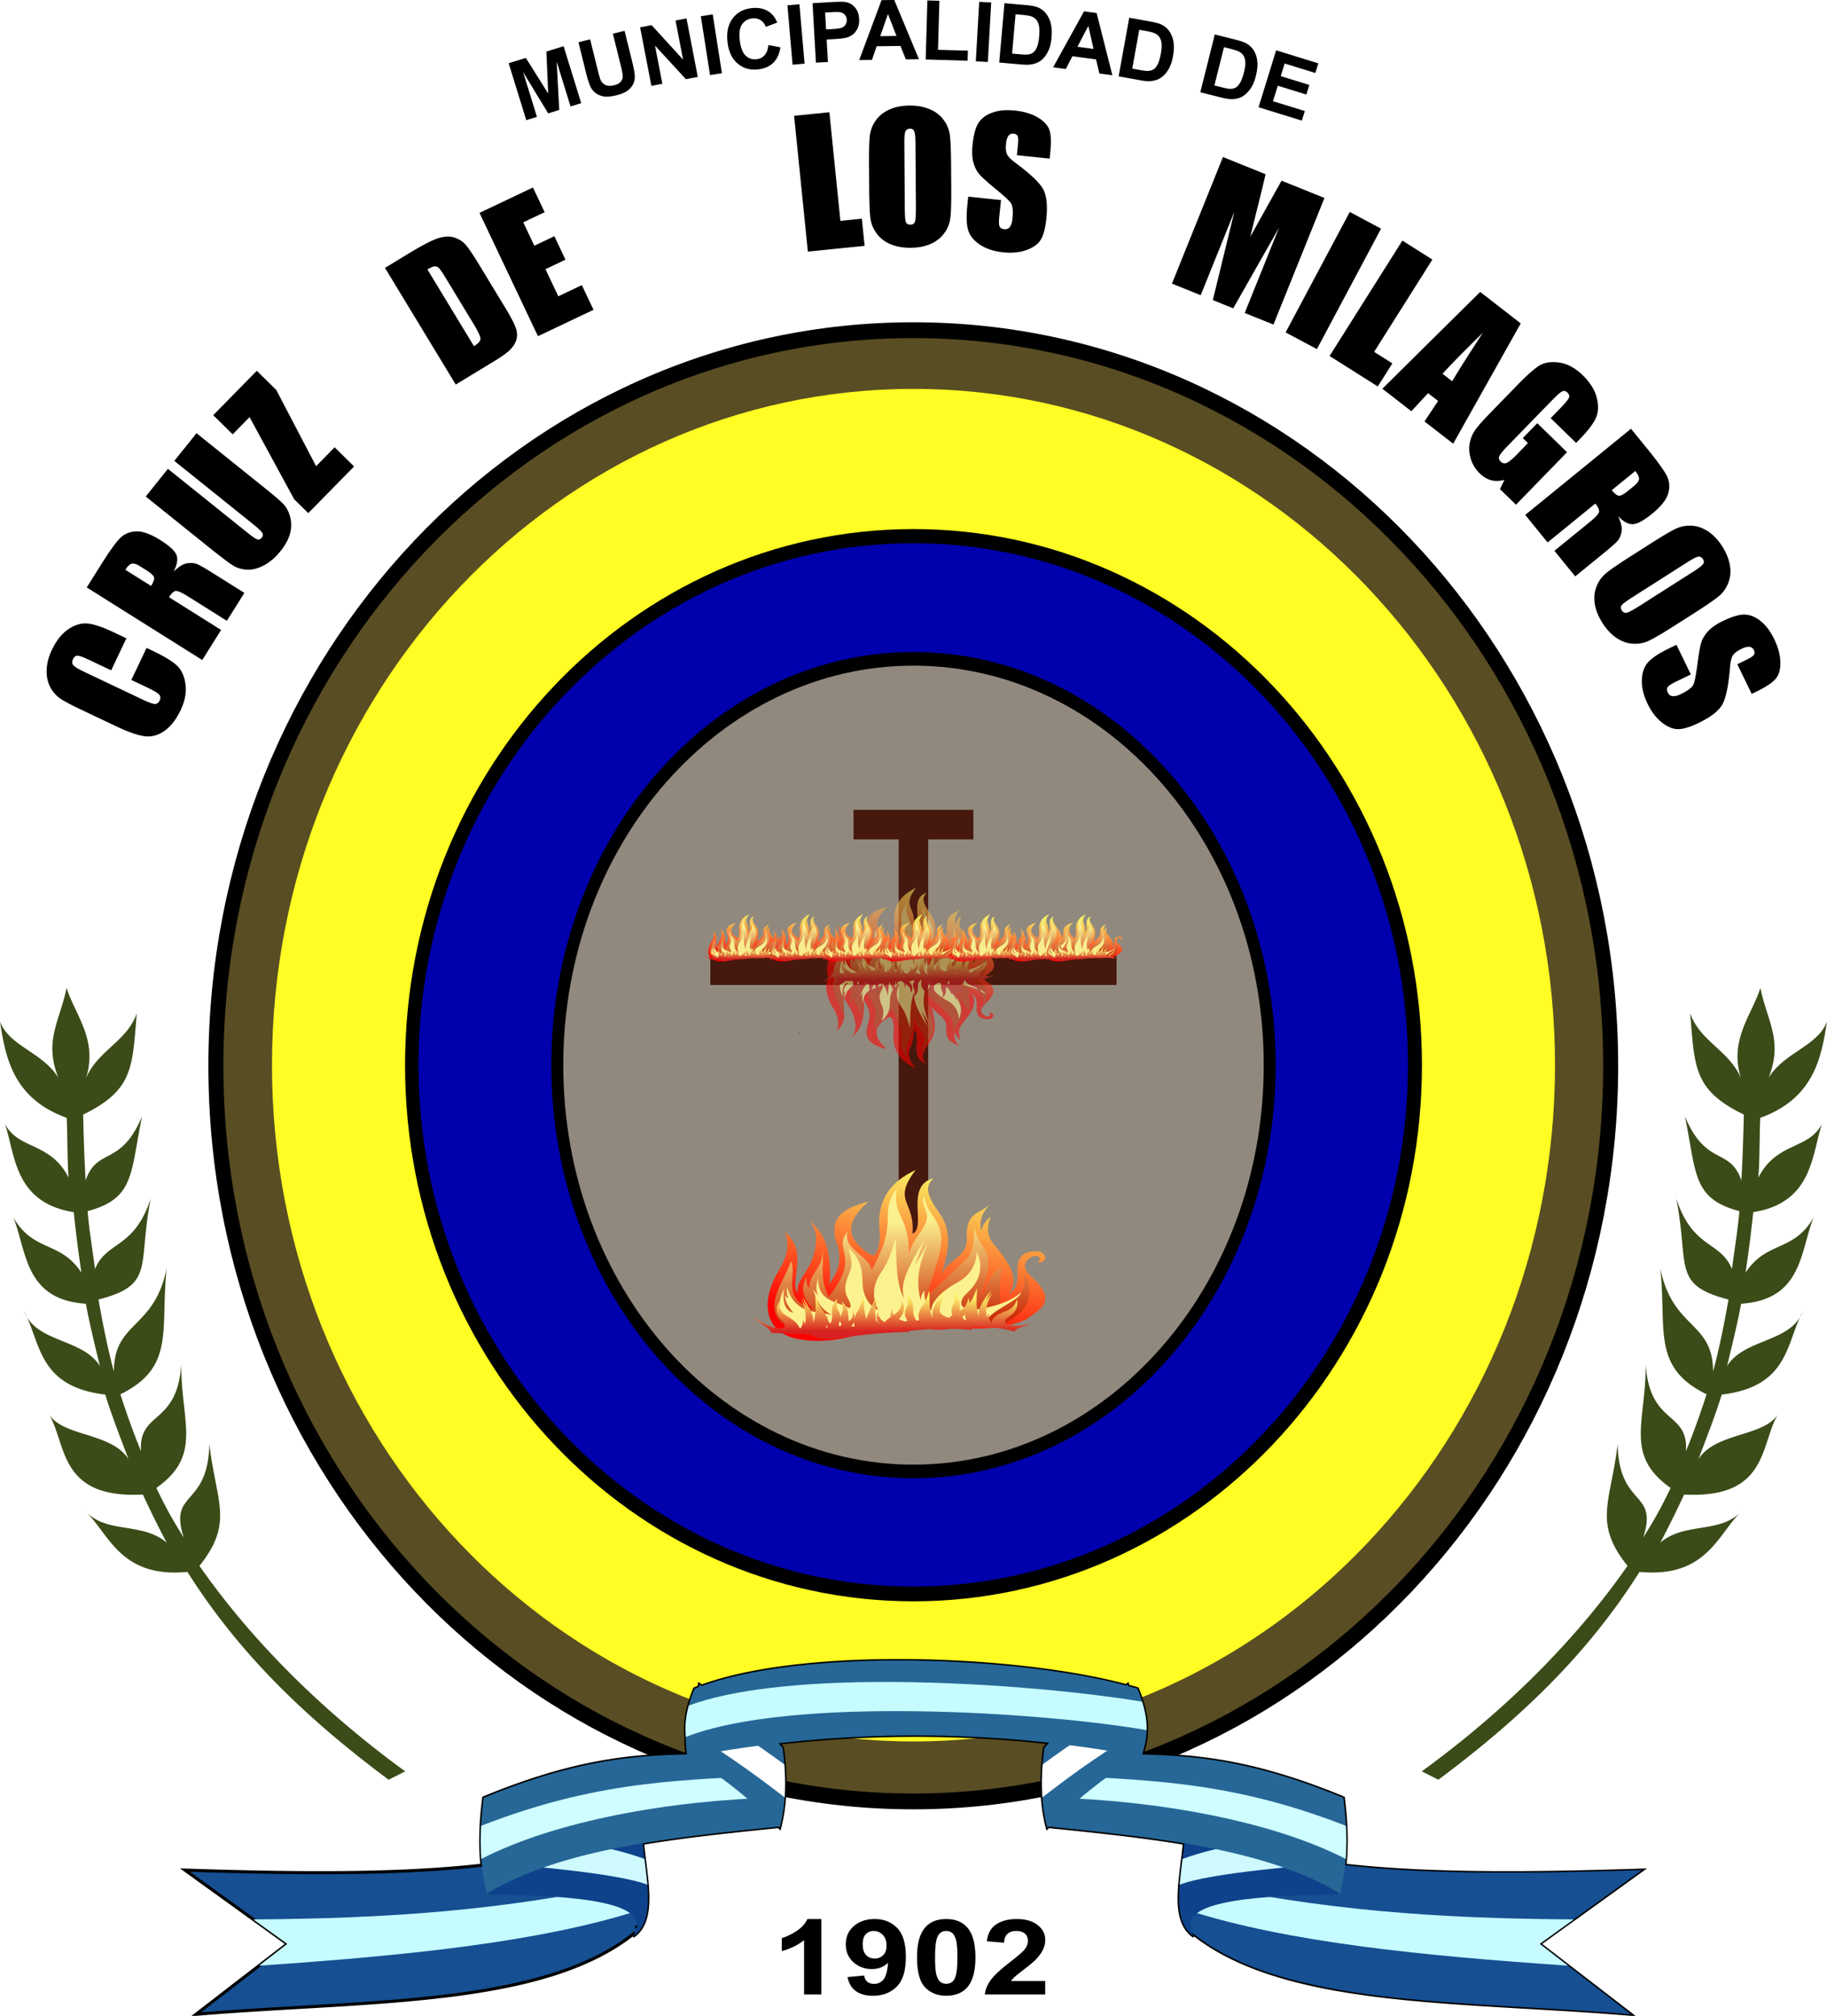 <svg xmlns="http://www.w3.org/2000/svg" xmlns:xlink="http://www.w3.org/1999/xlink" viewBox="0 0 592.95 653.86"><defs><linearGradient id="r" y2="-107.08" xlink:href="#c" gradientUnits="userSpaceOnUse" x2="-487.34" gradientTransform="matrix(.076 0 0 .076 384.21 446.95)" y1="-67.491" x1="-487.34"/><linearGradient id="c"><stop offset="0" stop-color="#d72221"/><stop offset="1" stop-color="#fcf166"/></linearGradient><linearGradient id="a"><stop offset="0" stop-color="red"/><stop offset="1" stop-color="#f9f162"/></linearGradient><linearGradient id="D" y2="-107.08" xlink:href="#c" gradientUnits="userSpaceOnUse" x2="-487.34" gradientTransform="matrix(.076 0 0 .076 493.55 446.95)" y1="-67.491" x1="-487.34"/><linearGradient id="C" y2="-51.735" xlink:href="#b" gradientUnits="userSpaceOnUse" x2="-780.33" gradientTransform="matrix(.076 0 0 .076 516.76 445.07)" y1="-172.45" x1="-786.91"/><linearGradient id="B" y2="-107.08" xlink:href="#c" gradientUnits="userSpaceOnUse" x2="-487.34" gradientTransform="matrix(.076 0 0 .076 481.58 446.95)" y1="-67.491" x1="-487.34"/><linearGradient id="A" y2="-51.735" xlink:href="#b" gradientUnits="userSpaceOnUse" x2="-780.33" gradientTransform="matrix(.076 0 0 .076 504.8 445.07)" y1="-172.45" x1="-786.91"/><linearGradient id="h" y2="-233.99" xlink:href="#a" gradientUnits="userSpaceOnUse" x2="-774.84" gradientTransform="matrix(.276 0 0 .275 614.03 577.96)" y1="-49.209" x1="-812.67"/><linearGradient id="i" y2="-51.735" xlink:href="#b" gradientUnits="userSpaceOnUse" x2="-780.33" gradientTransform="matrix(.276 0 0 .275 614.03 577.96)" y1="-172.45" x1="-786.91"/><linearGradient id="j" y2="-107.08" xlink:href="#c" gradientUnits="userSpaceOnUse" x2="-487.34" gradientTransform="matrix(.276 0 0 .275 530.2 584.76)" y1="-67.491" x1="-487.34"/><linearGradient id="l" y2="-233.99" xlink:href="#a" gradientUnits="userSpaceOnUse" x2="-774.84" gradientTransform="matrix(.276 0 0 .275 492.95 486.18)" y1="-49.209" x1="-812.67"/><linearGradient id="m" y2="-51.735" xlink:href="#b" gradientUnits="userSpaceOnUse" x2="-780.33" gradientTransform="matrix(.276 0 0 .275 494.03 488.32)" y1="-172.45" x1="-786.91"/><linearGradient id="n" y2="-107.08" xlink:href="#c" gradientUnits="userSpaceOnUse" x2="-487.34" gradientTransform="matrix(.276 0 0 .275 414.13 490.12)" y1="-67.491" x1="-487.34"/><linearGradient id="p" y2="-233.4" xlink:href="#a" gradientUnits="userSpaceOnUse" x2="-809.52" gradientTransform="matrix(.076 0 0 .076 407.42 445.07)" y1="-49.209" x1="-812.67"/><linearGradient id="q" y2="-51.735" xlink:href="#b" gradientUnits="userSpaceOnUse" x2="-780.33" gradientTransform="matrix(.076 0 0 .076 407.42 445.07)" y1="-172.45" x1="-786.91"/><linearGradient id="b"><stop offset="0" stop-color="#fbf18f"/><stop offset="1" stop-color="#cb2b08"/></linearGradient><linearGradient id="s" y2="-51.735" xlink:href="#b" gradientUnits="userSpaceOnUse" x2="-780.33" gradientTransform="matrix(.076 0 0 .076 427.12 445.07)" y1="-172.45" x1="-786.91"/><linearGradient id="t" y2="-107.08" xlink:href="#c" gradientUnits="userSpaceOnUse" x2="-487.34" gradientTransform="matrix(.076 0 0 .076 403.91 446.95)" y1="-67.491" x1="-487.34"/><linearGradient id="u" y2="-51.735" xlink:href="#b" gradientUnits="userSpaceOnUse" x2="-780.33" gradientTransform="matrix(.076 0 0 .076 444.44 445.07)" y1="-172.45" x1="-786.91"/><linearGradient id="v" y2="-107.08" xlink:href="#c" gradientUnits="userSpaceOnUse" x2="-487.34" gradientTransform="matrix(.076 0 0 .076 421.23 446.95)" y1="-67.491" x1="-487.34"/><linearGradient id="w" y2="-51.735" xlink:href="#b" gradientUnits="userSpaceOnUse" x2="-780.33" gradientTransform="matrix(.076 0 0 .076 463.73 445.07)" y1="-172.45" x1="-786.91"/><linearGradient id="x" y2="-107.08" xlink:href="#c" gradientUnits="userSpaceOnUse" x2="-487.34" gradientTransform="matrix(.076 0 0 .076 440.51 446.95)" y1="-67.491" x1="-487.34"/><linearGradient id="y" y2="-51.735" xlink:href="#b" gradientUnits="userSpaceOnUse" x2="-780.33" gradientTransform="matrix(.076 0 0 .076 485.69 445.07)" y1="-172.45" x1="-786.91"/><linearGradient id="z" y2="-107.08" xlink:href="#c" gradientUnits="userSpaceOnUse" x2="-487.34" gradientTransform="matrix(.076 0 0 .076 462.48 446.95)" y1="-67.491" x1="-487.34"/><filter id="d" height="1" width="1" color-interpolation-filters="sRGB" y="0" x="0"><feTurbulence numOctaves="3" seed="24" type="fractalNoise" baseFrequency="0.059 0.039"/><feColorMatrix type="hueRotate" values="1 0 0 0 0 0 1 0 0 0 0 0 1 0 0 0 0 0 5 -2.7" result="result0"/><feFlood result="result1" flood-color="#FFF"/><feComposite operator="in" in2="result0" result="result2"/><feComposite operator="atop" in2="SourceGraphic"/></filter><filter id="o" height="1.476" width="1.054" color-interpolation-filters="sRGB" y="-.238" x="-.027"><feGaussianBlur stdDeviation="1.524"/></filter><filter id="k" color-interpolation-filters="sRGB"><feGaussianBlur stdDeviation="3.83"/></filter><filter id="g" color-interpolation-filters="sRGB"><feGaussianBlur stdDeviation=".961"/></filter><filter id="f" color-interpolation-filters="sRGB"><feGaussianBlur stdDeviation="4.276"/></filter><filter id="e" color-interpolation-filters="sRGB"><feGaussianBlur stdDeviation="3.389"/></filter></defs><g fill="#3b4c18"><path d="M21.61 320.45c-2.284 11.042-7.39 16.981-2.698 29.109-5.03-8.228-15.798-10.148-18.92-18.17 1.76 10.84 3.797 24.782 21.656 31.188.298 6.415.136 13.364.62 19.402-5.965-11.691-16.21-8.932-20.655-17.429 3.349 9.891 2.944 25.554 22.317 28.621a425.38 425.38 0 002.5 19.625c-6.898-10.457-15.538-6.521-22.107-17.924 4.383 10.785 3.516 26.701 23.54 28.004 1.195 6.442 3.094 14.24 4.567 20.201-5.625-8.97-20.702-7.544-24.554-17.661 5.464 10.334 4.465 24.316 26.286 26.936 1.785 5.996 5.46 15.42 7.549 20.943-5.706-8.899-21.528-7.133-26.003-14.868 6.074 9.653 2.948 27.8 30.659 26.337 2.343 5.06 5.01 10.498 7.718 15.594-7.963-6.75-19.263-2.784-26.188-10.031 7.622 7.527 11.317 21.595 32.938 19.531 16.937 26.856 38.921 47.768 65.281 67.406l5.396-2.709c-29.323-21.313-51.447-44.682-66.78-66.66 11.298-14.097 5.388-20.666 3.21-39.502-.456 20.76-13.343 14.87-8.297 30.34-4.023-6.423-5.765-9.612-8.899-16.105 15.202-10.745 7.899-21.439 8.09-40.32-1.214 20.241-13.926 15.14-13.064 28.393-2.343-5.615-4.89-12.78-6.692-18.453 17.964-8.816 12.856-21.085 15.024-40.88-4.083 19.951-17.102 17.096-17.144 33.49-1.988-7.318-3.705-15.926-4.996-23.345 18.54-4.808 12.618-10.847 16.96-32.79-5.418 16.527-14.26 13.642-18.094 22.888-.698-5.472-1.962-13.23-2.402-18.763 15.352-4.112 13.838-12.215 17.672-30.723-6.96 16.458-14.469 9.823-18.328 20.732-.389-7.06-.643-14.18-.78-21.344 16.5-7.973 15.901-15.609 17.405-32.844-3.465 9.876-14.11 12.39-17.336 23.336 5.73-13.78-2.556-22.338-5.453-31.557zM571.33 320.45c2.284 11.042 7.39 16.981 2.698 29.109 5.03-8.228 15.798-10.148 18.92-18.17-1.76 10.84-3.797 24.782-21.656 31.188-.298 6.415-.136 13.364-.62 19.402 5.965-11.691 16.21-8.932 20.655-17.429-3.349 9.891-2.944 25.554-22.317 28.621a425.38 425.38 0 01-2.5 19.625c6.898-10.457 15.538-6.521 22.107-17.924-4.383 10.785-3.516 26.701-23.54 28.004-1.195 6.442-3.094 14.24-4.567 20.201 5.625-8.97 20.702-7.544 24.554-17.661-5.464 10.334-4.465 24.316-26.286 26.936-1.785 5.996-5.46 15.42-7.549 20.943 5.706-8.899 21.528-7.133 26.003-14.868-6.074 9.653-2.948 27.8-30.659 26.337-2.343 5.06-5.01 10.498-7.718 15.594 7.963-6.75 19.263-2.784 26.188-10.031-7.622 7.527-11.317 21.595-32.938 19.531-16.937 26.856-38.921 47.768-65.281 67.406l-5.396-2.709c29.323-21.313 51.447-44.682 66.78-66.66-11.298-14.097-5.388-20.666-3.21-39.502.456 20.76 13.343 14.87 8.297 30.34 4.023-6.423 5.765-9.612 8.899-16.105-15.202-10.745-7.899-21.439-8.09-40.32 1.214 20.241 13.926 15.14 13.064 28.393 2.343-5.615 4.89-12.78 6.692-18.453-17.964-8.816-12.856-21.085-15.024-40.88 4.083 19.951 17.102 17.096 17.144 33.49 1.988-7.318 3.705-15.926 4.996-23.345-18.54-4.808-12.618-10.847-16.96-32.79 5.418 16.527 14.26 13.642 18.094 22.888.698-5.472 1.962-13.23 2.402-18.763-15.352-4.112-13.838-12.215-17.672-30.723 6.96 16.458 14.469 9.823 18.328 20.732.389-7.06.643-14.18.78-21.344-16.5-7.973-15.901-15.609-17.405-32.844 3.465 9.876 14.11 12.39 17.336 23.336-5.73-13.78 2.556-22.338 5.453-31.557z"/></g><g color="#000"><path d="M630 473.79c0 127.81-103.61 231.43-231.43 231.43-127.81 0-231.43-103.61-231.43-231.43 0-127.81 103.61-231.43 231.43-231.43C526.38 242.36 630 345.97 630 473.79z" transform="matrix(.978 0 0 1.031 -93.4 -142.775)" stroke-linejoin="bevel" stroke="#000" stroke-linecap="round" stroke-width="4.98" fill="#594d23"/><path d="M630 473.79c0 127.81-103.61 231.43-231.43 231.43-127.81 0-231.43-103.61-231.43-231.43 0-127.81 103.61-231.43 231.43-231.43C526.38 242.36 630 345.97 630 473.79z" transform="matrix(.508 0 0 .579 94.03 71.15)" filter="url(#d)" fill="#91897e"/><path d="M399.06 305.97c-91.141 0-165 77.834-165 173.88 0 96.041 73.859 173.91 165 173.91s165.03-77.866 165.03-173.91c0-96.041-73.891-173.88-165.03-173.88zm0 39.875c64.92 0 117.56 59.99 117.56 134s-52.643 134-117.56 134c-64.92 0-117.53-59.99-117.53-134s52.612-134 117.53-134z" transform="matrix(.967 0 0 .967 -89.43 -118.524)" filter="url(#e)"/><path d="M296.46 171.61c-91.141 0-165 77.834-165 173.88 0 96.041 73.859 173.91 165 173.91s165.03-77.866 165.03-173.91c0-96.041-73.891-173.88-165.03-173.88zm0 39.875c64.92 0 117.56 59.99 117.56 134s-52.643 134-117.56 134c-64.92 0-117.53-59.99-117.53-134s52.612-134 117.53-134z" fill="#0000ac"/><path d="M399.06 260.5c-114.98 0-208.19 98.198-208.19 219.34 0 121.15 93.205 219.38 208.19 219.38s208.22-98.229 208.22-219.38c0-121.14-93.23-219.34-208.22-219.34zm0 45.469c91.141 0 165.03 77.834 165.03 173.88 0 96.041-73.891 173.91-165.03 173.91-91.141 0-165-77.866-165-173.91 0-96.041 73.859-173.88 165-173.88z" transform="translate(-91.91 -121.507) scale(.973)" filter="url(#f)"/><path d="M296.46 126.14c-114.98 0-208.19 98.198-208.19 219.34 0 121.15 93.205 219.38 208.19 219.38s208.22-98.229 208.22-219.38c0-121.14-93.23-219.34-208.22-219.34zm0 45.469c91.141 0 165.03 77.834 165.03 173.88 0 96.041-73.891 173.91-165.03 173.91-91.141 0-165-77.866-165-173.91 0-96.041 73.859-173.88 165-173.88z" fill="#fffd24"/></g><path d="M60.026 606.57c55.837 1.839 108.33 1.768 137.86-11.429 16.305-2.972 10.367 16.299 8.572 31.429-29.722 24.572-87.806 22.115-142.86 26.786l29.643-22.857-33.214-23.929z" fill="#164f92"/><path d="M291.706 538.61c-24.374-.005-48.098 2.477-63.969 8.281-.245-.168-.506-.33-.75-.5-.057.29-.122.564-.187.844-.457.174-.932.351-1.375.531-.811 1.966-1.421 3.76-1.875 5.438-.011.04-.02.084-.031.125-.124.463-.244.93-.344 1.375-.023.1-.041.213-.063.312-.08.373-.154.734-.218 1.094a28.272 28.272 0 00-.281 1.875c-.018.157-.018.314-.032.469a25.404 25.404 0 00-.093 1.531c-.011.34-.035.673-.032 1v.187c.006.329.044.653.063.97.003.05-.003.104 0 .155.024.374.053.736.094 1.094.004.031-.004.063 0 .094-.048 1.646.052 3.493.343 5.562-17.64.46-36.146 1.79-65.969 14.094-.374 2.997-.68 6.03-.843 9.094-.012.22-.021.437-.032.657-.035.757-.046 1.516-.062 2.28a78.998 78.998 0 00.094 6.532c.064 1.085.165 2.176.28 3.281-27.571 3.132-61.332 2.749-96.405 1.594l33.219 23.938-9.156 7.062-20.47 15.781c54.873-4.655 112.75-2.214 142.56-26.53-.187.41-.435.812-.718 1.25 4.138-2.867 5.008-8.047 4.781-14.032v-.062c-.086-2.187-.32-4.49-.594-6.813-.05-.436-.103-.874-.156-1.312-.329-2.676-.677-5.364-.906-7.969 14.457-2.428 29.556-3.937 44.062-5.437.136.128.27.246.406.375.93-3.56 1.472-7.359 1.656-11.344.014-.302.053-.602.063-.907.002-.061-.002-.125 0-.187.007-.25-.004-.5 0-.75.011-.622.036-1.243.031-1.875-.001-.154.002-.315 0-.469-.004-.257-.025-.523-.031-.781-.023-.854-.042-1.724-.094-2.594a89.243 89.243 0 00-.719-7 33.24 33.24 0 00-1.28-1.5 392.536 392.536 0 0187.78-.156 33.842 33.842 0 00-1.469 1.656 90.835 90.835 0 00-.562 5.344c-.012.009-.02.023-.031.031-.042.527-.063 1.041-.094 1.563-.002.041.002.083 0 .125-.128 2.187-.186 4.325-.125 6.406.13 4.39.703 8.554 1.719 12.438.136-.129.27-.247.406-.375 14.506 1.5 29.605 3.01 44.062 5.437-.147 1.664-.352 3.353-.563 5.063-.292 2.376-.588 4.762-.812 7.094-.015.154-.017.315-.031.468-.025.269-.072.546-.094.813.008-.003.023.003.031 0-.074.9-.153 1.784-.187 2.656v.062c-.227 5.985.643 11.164 4.781 14.031-.284-.437-.531-.84-.719-1.25 29.81 24.317 87.722 21.876 142.59 26.531l-20.5-15.78-9.156-7.063 11-7.938h.031l22.188-16c-35.073 1.155-68.835 1.538-96.406-1.593.095-.903.19-1.799.25-2.688.007-.105.025-.207.031-.312.006-.095-.006-.187 0-.282.146-2.514.177-4.978.094-7.406-.118-3.782-.448-7.487-.906-11.156-29.435-12.144-47.876-13.585-65.312-14.062.753-2.326 1.414-4.842 1.469-7.906v-.187-.125a25.097 25.097 0 00-.063-1.688v-.031-.063a27.545 27.545 0 00-.25-2.156 31.264 31.264 0 00-.469-2.375 37.095 37.095 0 00-.687-2.594 47.183 47.183 0 00-1.5-4.187c-.994-.301-2.038-.587-3.094-.875-.037-.17-.09-.328-.125-.5l-.5.344c-18.724-5.017-46.615-8.12-73.75-8.125zm-84.969 85.938c-.007.321-.077.658-.156 1 .043-.334.11-.663.156-1zm179.47 0c.046.337.114.666.157 1-.08-.342-.15-.679-.157-1z" stroke="#000" fill="#164f92"/><path d="M208.766 609.86c-44.72 10.02-83.47 12.42-126.56 12.72l11.031 7.938-9.156 7.062c47.563-3.252 90.62-7.519 123.38-17.969.515-3.325 1.027-6.654 1.313-9.75z" fill="#c6fcff"/><path d="M205.466 628.09c7.17-11.068-16.835-13.228-46.972-13.637l-.505-27.779c17.888 1.894 38.786-.426 50.508 10.102.865 11.778 4.9 25.82-3.03 31.315z" fill="#0e428b"/><path d="M165.016 595.86c-2.372.008-4.648.093-6.875.25l.157 8.188c26.759 1.791 45.995 4.594 51.78 7.03-.224-2.721-.591-5.565-.937-8.374-11.823-4.333-29.126-7.143-44.125-7.094zm45.22 18.125c-.096.032-.178.063-.282.094.102-.01.183-.022.281-.031v-.063z" fill="#cef9ff"/><path d="M156.976 583.15c-1.221 9.785-1.685 19.764 1.01 31.05 24.757-14.886 61.352-18.302 94.807-21.764l-.358-24.956c-30.356 3.8-49.519-3.283-95.459 15.67z" fill="#276797"/><path d="M252.426 575.54c-27.297 2.126-55.868.864-96.28 16.684-.187 3.5-.22 7.059.062 10.737 23.78-12.257 61.218-19.112 96.219-19.911v-7.51z" fill="#cefeff"/><path d="M253.066 592.82c-10.856-10.247-21.045-18.491-30-23.036-1.876-11.781 2.428-15.834 3.929-23.393 9.644 6.681 20.834 12.976 26.964 20.536 1.33 9.561 1.11 18.236-.893 25.893z" fill="#276797"/><path d="M225.206 552.36c-.99 2.702-2.032 5.379-2.437 8.813 10.866 6.229 21.472 13.768 31.875 21.812.238-3.407.2-6.978-.094-10.688-9.784-7.153-19.56-13.547-29.344-19.938z" fill="#fff"/><path d="M532.916 606.57c-55.837 1.839-108.33 1.768-137.86-11.429-16.305-2.972-10.367 16.299-8.571 31.429 29.722 24.572 87.806 22.115 142.86 26.786l-29.643-22.857 33.214-23.929z" fill="#164f92"/><path d="M384.176 609.86c44.72 10.021 83.471 12.423 126.56 12.719l-11.03 7.938 9.156 7.062c-47.563-3.252-90.62-7.519-123.38-17.969-.516-3.325-1.027-6.654-1.313-9.75z" fill="#c6fcff"/><path d="M387.486 628.09c-7.17-11.068 16.835-13.228 46.972-13.637l.505-27.779c-17.888 1.894-38.786-.426-50.508 10.102-.864 11.778-4.9 25.82 3.031 31.315z" fill="#0e428b"/><path d="M427.926 595.86c2.373.008 4.65.093 6.875.25l-.156 8.188c-26.759 1.791-45.995 4.594-51.78 7.03.223-2.721.59-5.565.937-8.374 11.823-4.333 29.126-7.143 44.125-7.094zm-45.219 18.125c.096.032.178.063.282.094-.102-.01-.183-.022-.282-.031v-.063z" fill="#cef9ff"/><path d="M435.976 583.15c1.222 9.785 1.686 19.764-1.01 31.05-24.756-14.886-61.35-18.302-94.806-21.764l.357-24.956c30.356 3.8 49.52-3.283 95.46 15.67z" fill="#276797"/><path d="M340.526 575.54c27.297 2.126 55.868.864 96.281 16.684.187 3.5.22 7.059-.062 10.737-23.781-12.257-61.218-19.112-96.22-19.911v-7.51z" fill="#cefeff"/><path d="M339.886 592.82c10.856-10.247 21.045-18.491 30-23.036 1.877-11.781-2.427-15.834-3.928-23.393-9.644 6.681-20.834 12.976-26.964 20.536-1.33 9.561-1.11 18.236.893 25.893z" fill="#276797"/><path d="M367.746 552.36c.99 2.702 2.033 5.379 2.438 8.813-10.866 6.229-21.472 13.768-31.875 21.812-.238-3.407-.2-6.978.094-10.688 9.784-7.153 19.56-13.547 29.344-19.938z" fill="#fff"/><path d="M225.426 547.77c-4.43 10.738-3.025 16.819-1.28 22 48.201-9.187 98.11-9.18 146.31 0 1.744-5.181 3.148-11.262-1.282-22-35.033-10.605-110-13.73-143.75 0z" fill="#276797"/><path d="M283.266 545.58c-23.345.213-45.412 2.318-59.719 7.625-1.099 4.062-1.258 7.36-.937 10.188 34.34-13.458 115.98-8.02 149.53-2.219.046-2.614-.368-5.63-1.469-9.219-20.06-3.332-54.956-6.67-87.406-6.375z" fill="#c6fcff"/><g><path d="M277.003 262.67v9.594h14.656v37.625h-61.125v9.594h61.125v82.844h9.593v-82.844h61.125v-9.594h-61.125v-37.625h14.656v-9.594h-38.906z" fill-rule="evenodd" fill="#47180e"/><g filter="url(#g)" transform="translate(-105.837 -134.36)"><path d="M438.96 562.24c4.66-3.343 10.298-5.764 1.677-13.734-1.818-1.68-3.86-4.256.098-6.524 1.64-.69 3.655.22 1.923 1.962 3.775-.271 2.543-3.524-.049-3.678-3.426-.204-6.304.948-6.608 5.199.57 7.684-1.573 7.275-2.958 9.123 3.567-4.807 1.071-9.358-2.86-14.42-2.186-2.815-5.222-4.992-2.762-11.234-1.7 1.369-2.803 2.9-3.057 4.66-.966-3.429.47-6.214 2.909-8.73-3.11 3.285-8.359 2.307-7.643 11.575-.178 6.104-6.953 6.753-8.285 11.821 1.148-5.175 4.471-12.856-.296-19.915-2.826-4.178-6.073-8.404-2.268-11.82-9.444 2.53-2.054 15.898-6.805 18.001.887-10.873-6.774-10.304 1.035-20.699-4.388 2.26-13.555 6.843-11.588 20.896-.305 5.174-1.247 8.174-3.649 6.18-8.246-5.305-6.813-10.948-.098-16.775-7.367 1.852-13.132 4.765-10.356 13.342 2.987 7.912-2.098 11.857-2.252 13.838.933-13.182-2.534-17.658-6.723-21.196 3.515 3.575 2.548 9.605.541 13.983-1.796 3.921-4.723 6.31-4.19 9.66-1.731-1.904.136-7.289-.075-11.969-.153-3.404-2.056-6.342-4.068-7.749 2.18 5.356-.475 9.968-2.115 12.704-5.83 9.724-4.78 20.068 6.85 22.024 12.79 2.297 24.164-3.608 33.8-5.844 17.037 2.71 30.7 3.82 39.872-.68z" fill="url(#h)"/><path d="M364.4 566.21c-13.507-5.146-4.632-14.869-1.775-22.858 1.947 5.285-3.357 12.173 7.002 15.598-3.35-3.586-4.022-6.986-2.07-10.203.021 1.66.28 2.886.951 3.347-.294-4.522 4.708-6.456 4.254-12.278.674 5.052-1.14 8.642 2.023 15.157 10.82-13.4 1.139-15.145 6.102-21.053-1.502 5.998 7.282 7.703 7.81 12.486 9.462-17.111 1.781-17.511 8.3-26.776-1.961 9.427 4.693 9.32 3.695 23.238-.507-4.735 5.657-9.717 5.998-13.457.225-2.474-2.252-4.982-.837-6.937 1.184 7.954 8.485 7.515 4.045 21.573l-3.348 10.891c4.363-4.131 8.517-7.785 13.181-12.417 2.499-2.48 2.063-6.954 2.441-10.82-.195 2.53 1.5 4.996 3.208 7.907 2.891 4.93-.35 10.771-1.325 16.232 1.925-3.808 2.767-8.262 7.114-10.624-1.155 4.263-.786 8.83-.69 13.342 3.37-3.043 9.41-3.19 7.496-11.968 3.623 6.696 2.727 12.658-6.51 17.266-10.403 3.273-26.719-3.34-37.086-.134-12.649 3.913-22.267 5.427-29.979 2.489z" fill="url(#i)"/><path d="M362.63 561.31h-.05" stroke="#000" fill="none"/><path d="M360.2 562.72c-2.414-1.567-1.615-7.07.06-10.287-.124 1.968-.815 6.627 3.057 7.75-1.31-1.639-2.68-3.23-2.713-5.886.212.733.612.997 1.085 1.079-.653-1.194-.449-2.56-.493-3.875 2.4 9.19 9.596 8.08 14.794 9.369-3.92-1.637-5.15-5.007-6.263-8.192l1.677 2.06c-1.059-2.003-.47-4.006-.074-6.008-.11 7.855 5.67 7.49 9.616 9.687 1.146.606 1.007-.745.814-1.3-.866-2.48-2.984-3.633-.247-9.834 1.261-2.857.468-5.335-.296-7.947 3.82 3.078 4.463 6.487 4.537 10.84.065 3.816 1.55 7.354 5.03 9.075-2.305-4.863-1.327-8.864 1.233-12.508 2.39-3.404 3.334-7.286 4.586-10.987.141 7.405-.014 15.135 2.662 19.767-1.857-5.393 2.663-12.213 6.608-19.081l-3.106 8.338 4.24-7.112c-4.052 9.166-3.444 14.16-2.317 18.688-.076-1.518.477-2.515 1.183-3.384-.305 3.07 1.047 4.767 2.269 6.572 0 0-.992-4.078 8.827-9.466 6.141-3.37 5.868-9.761 5.868-9.761 2.272 5.009 1.162 9.494-3.156 13.44-3.12 2.85-2.304 5.643 2.367 5.444 6.855-.906 11.784-2.806 15.09-5.543.135 2.23-11.814 6.836-10.553 9.173-48.688-2.052-53.992 7.934-66.384-.112z" fill="#fbf18f"/><path d="M407.51 552.84c-.631 1.704-1.113 3.497-2.279 5.057-1.103 1.474-1.626 3.083-1.008 4.999-.153.092-.308.183-.472.27a3.932 3.932 0 01-1.04-1.351c-.339-.713-.49-1.53-.486-2.373.008-2.014-.269-3.594-2.046-5.05.335 1.215.689 2.366.06 3.677-1.364 2.845-.373 3.396.013 4.55.087.258.138.885-.402.595-.708-.4-1.546-.633-2.305-.967 1.811-1.906 2.145-3.958.955-6.143 0 0 .325 2.946-2.498 4.678l-.163.102c-.315-.534-.488-1.247-.446-2.24-.2.865-.485 1.73-.124 2.608l-.036.026-.657-.829c.112.343.227.692.36 1.033-.904.639-1.533 1.215-1.968 1.718-1.089-.558-1.994-1.533-2.42-3.407-.002.609-.123 1.234.167 1.796-.224-.045-.411-.174-.498-.516a3.124 3.124 0 00.392 1.614 2.205 2.205 0 00-.21.444c-.63-.89-.38-2.247-.31-2.922-.117.2-.226.419-.326.651-.015-1.44.296-3.189 1.211-5.544a471.585 471.585 0 01-1.832 3.384c.43-1.308.854-2.616 1.274-3.924-1.085 2.099-2.305 4.188-2.78 6.064-.027-.218-.06-.438-.08-.656-.107.795-.31 1.443-.586 1.974-.672-2.078-.74-4.84-.891-7.508-.518 1.732-.898 3.543-1.98 5.15-.46.683-.805 1.387-.981 2.127l-.202.307c.397-.974.01-1.867-.278-2.768.233 1.84-.367 2.773-1.254 3.402a6.036 6.036 0 01-.216-1.409c-.073-2.012-.412-3.575-2.2-4.982.365 1.204.755 2.347.172 3.673a8.808 8.808 0 00-.492 1.374c-.06-.561-.3-1.268-.853-2.254-.71-1.264-.435-2.44-.19-3.674-.928.893-1.39 1.79-1.592 2.768-.153.743-.155 1.533-.098 2.4.067 1.04-.104 2.054-.588 2.9-.635-.561-1.049-1.407-1.01-2.85-.065.303-.137.606-.192.91-.231-.84-.686-1.61-1.282-2.34-1.228-1.503-1.76-3.277-2.407-4.962.09 3.2.34 6.528-.591 8.745-.03-.067-.06-.136-.088-.206.24-2.396-1.845-5.202-3.49-8.078.478 1.278.98 2.553 1.5 3.826-.69-1.08-1.36-2.164-2.003-3.253.925 2.11 1.381 3.737 1.52 5.106.138 1.369-.033 2.477-.277 3.53.016-.703-.265-1.158-.614-1.556.179 1.42-.457 2.215-1.048 3.053 0 0 .11-.472-.38-1.256s-1.59-1.86-3.89-3.2c-1.44-.84-2.052-2.02-2.307-2.971-.255-.953-.161-1.686-.161-1.686-1.204 2.228-.93 4.35 1.09 6.292.73.701 1 1.364.787 1.83-.213.466-.91.737-2.082.607-3.426-.666-5.823-1.927-7.236-3.466-.118.503 1.216 1.542 2.542 2.523 1.326.981 2.638 1.912 2.27 2.417 2.595.163 4.91.235 7.003.282 2.093.048 3.963.07 5.653.095.034.03.07.055.108.08 2.393 1.603 4.326 1.801 7.218 1.513 2.189-.207 4.943-.687 8.896-1.154 3.953-.467 9.109-.941 16.096-1.115a.378.378 0 01-.037-.316c.642-.072 1.328-.147 2.064-.219 1.453-.141 3.099-.277 4.98-.372 1.799.43 3.708.207 6.551-.11 2.064.036 4.32.14 6.8.374-.128-.27.11-.584.544-.918 1.331-.03 2.79-.02 4.391.061 2.49.132 5.262.379 8.057 1.183.29.097.572.19.84.283-.108-.594 1.084-1.127 2.232-1.539.574-.205 1.143-.362 1.604-.495.46-.133.824-.249.957-.47-.714.155-1.424.295-2.27.395-.848.1-1.84.164-3.12.056-.28-.013-.567-.03-.864-.048-.98-.158-1.524-.544-1.625-1.043-.1-.5.247-1.11 1.062-1.632.864-.554 1.553-1.158 2.051-1.839.801-1.095 1.1-2.417.726-3.95 0 0-.07.363-.305.873-.435.93-1.41 2.326-3.428 3.035-1.245.438-2.14.924-2.795 1.382-.655.458-1.067.89-1.33 1.258-.526.736-.453 1.218-.453 1.218-.48-.884-1.046-1.722-.778-3.125-.24.243-.45.516-.573.872a2.17 2.17 0 00-.113.645c-.213-1.284-.343-2.64.101-4.408.292-1.163.827-2.508 1.807-4.112a95.272 95.272 0 00-1.813 2.35c-.19.254-.38.508-.568.763.187-.385.377-.77.567-1.154.425-.858.86-1.716 1.307-2.57-.444.58-.888 1.162-1.31 1.74-1.762 2.41-3.165 4.77-2.597 6.821-1.111-2.216-.826-5.773-.66-9.194-.716 1.629-1.279 3.343-2.443 4.835a5.533 5.533 0 00-.426-1.752s-.039 2.724-2.694 4.231a6.368 6.368 0 01-.043-.887c.044-2.014-.197-3.604-1.998-5.076.328 1.218.667 2.372.02 3.676-1.028 2.07-.763 2.927-.407 3.689a8.61 8.61 0 00-1.136.945c-1.172-.454-2.411-.829-3-2.05.005-1.542.388-3.408 1.653-5.98a464.3 464.3 0 00-2.113 3.254 621.41 621.41 0 011.58-3.834c-1.982 3.141-4.18 6.27-3.347 8.776-1.23-2.16-1.09-5.735-1.09-9.162zm-28.985 9.816c.036.609.265 1.021.492 1.44a6.137 6.137 0 00-.472.278c-.523.328-.516-.301-.448-.565.108-.414.298-.76.428-1.153zm40.516-1.951c.014.68.175 1.403.506 2.179a3.945 3.945 0 01-1.439-1.323c.056-.052.114-.104.176-.155a8.56 8.56 0 00.757-.701zm-36.052 2.488c.016.475.107.968.283 1.477-.242.066-.483.125-.723.185a3.847 3.847 0 01-.384-.416c.36-.378.623-.8.824-1.246zm7.826-.162c.183.278.387.54.59.804a2.164 2.164 0 01-.46-.203 3.163 3.163 0 01-.13-.601zm-16.549.452c.017.037.033.075.053.112a36.04 36.04 0 01-.057-.072.531.531 0 01.005-.04zm13.323-.055c.031.103.063.205.104.305-.05-.076-.096-.156-.142-.236l.038-.07zm-13.445.76c.09.182.19.357.298.529-.182.15-.383.287-.603.41.131-.322.233-.635.305-.938zm30.2-.95c.056.143.118.286.187.433a4.132 4.132 0 01-.443-.253l.256-.18zm-7.747.583c.25.182.536.345.86.484a11.323 11.323 0 00-.825-.176.912.912 0 01-.035-.308zm15.776-.486c.063.03.127.062.194.09a8.508 8.508 0 00-.162-.04l-.032-.05z" fill="url(#j)"/></g><path d="M258.573 315.88h-.05" stroke="#000" fill="none"/><g transform="translate(127.573 33.9) scale(.602)" opacity=".567" filter="url(#k)"><path d="M281.94 422.03c-4.388 2.26-13.56 6.854-11.594 20.906-.306 5.174-1.223 8.181-3.625 6.188-8.246-5.306-6.84-10.955-.125-16.782-7.366 1.852-13.12 4.767-10.344 13.344 2.987 7.912-2.096 11.862-2.25 13.844.933-13.182-2.53-17.68-6.719-21.219 3.516 3.575 2.538 9.622.531 14-1.796 3.921-4.72 6.306-4.187 9.657-1.731-1.904.148-7.289-.063-11.97-.153-3.403-2.05-6.343-4.062-7.75 2.18 5.356-.485 9.984-2.125 12.72-3.263 5.442-4.383 11.06-2.688 15.312-2.163 4.325-1.148 10.32 2.313 16.094 1.64 2.735 4.304 7.331 2.125 12.688 2.012-1.407 3.91-4.347 4.062-7.75.211-4.68-1.637-10.065.094-11.97-.533 3.351 2.39 5.768 4.188 9.688 2.006 4.378 2.953 10.395-.563 13.97 4.19-3.54 7.683-8.007 6.75-21.189.154 1.982 5.237 5.933 2.25 13.844-2.776 8.577 2.978 11.492 10.344 13.344-6.714-5.827-8.152-11.476.094-16.78 2.402-1.995 3.35.981 3.656 6.155-1.967 14.052 7.205 18.646 11.594 20.906-7.81-10.395-.144-9.814-1.031-20.688 4.752 2.103-2.663 15.47 6.781 18-3.804-3.417-.545-7.634 2.281-11.812 4.767-7.058 1.43-14.763.282-19.938 1.33 5.069 8.134 5.74 8.312 11.844-.715 9.269 4.515 8.277 7.625 11.562-2.44-2.516-3.872-5.29-2.906-8.718.254 1.76 1.362 3.287 3.062 4.656-2.46-6.242.565-8.436 2.75-11.25 3.932-5.063 6.443-9.6 2.875-14.406 1.386 1.848 3.507 1.441 2.938 9.125.304 4.25 3.199 5.391 6.625 5.187 2.591-.154 3.806-3.416.031-3.687 1.731 1.743-.267 2.66-1.906 1.969-3.96-2.268-1.912-4.851-.094-6.532 8.622-7.97 2.973-10.376-1.687-13.719-.091-.044-.19-.081-.282-.125.217-.098.445-.177.657-.28 4.66-3.344 10.278-5.781 1.656-13.75-1.818-1.681-3.865-4.265.094-6.532 1.639-.69 3.668.226 1.937 1.969 3.775-.272 2.53-3.534-.062-3.688-3.426-.203-6.29.968-6.594 5.219.57 7.684-1.583 7.276-2.97 9.125 3.569-4.807 1.089-9.375-2.843-14.438-2.185-2.814-5.24-4.977-2.781-11.219-1.7 1.369-2.808 2.896-3.063 4.656-.965-3.428.498-6.233 2.938-8.75-3.11 3.286-8.371 2.326-7.656 11.594-.178 6.104-6.95 6.744-8.281 11.812 1.148-5.175 4.454-12.848-.313-19.906-2.826-4.178-6.054-8.395-2.25-11.812-9.444 2.53-2.06 15.897-6.812 18 .887-10.873-6.778-10.324 1.03-20.719z" fill="url(#l)"/><path d="M277 430c-6.518 9.265 1.149 9.67-8.313 26.781-.528-4.783-9.314-6.502-7.812-12.5-4.963 5.908 4.727 7.663-6.094 21.062-3.161-6.514-1.326-10.104-2-15.156.453 5.822-4.575 7.759-4.281 12.281-.672-.46-.915-1.714-.938-3.375-1.345 2.219-1.45 4.543-.28 6.938-.806.185-1.578.418-2.345.687-3.735-3.676-.778-8.837-2.312-13-2.117 5.92-7.52 12.775-4.688 18.031-2.803 5.253 2.574 12.089 4.688 18 1.534-4.163-1.423-9.324 2.312-13 .767.27 1.539.502 2.344.688-1.168 2.394-1.064 4.718.281 6.937.023-1.66.266-2.914.938-3.375-.294 4.522 4.734 6.459 4.281 12.281.674-5.052-1.161-8.642 2-15.156 10.821 13.4 1.13 15.155 6.094 21.062-1.502-5.998 7.284-7.717 7.813-12.5 9.46 17.111 1.794 17.517 8.312 26.781-1.871-8.997 4.099-9.33 3.781-21.438.845 4.177 5.609 8.383 5.906 11.656.226 2.474-2.258 4.983-.843 6.938 1.184-7.955 8.502-7.504 4.062-21.562l-3.344-10.906c4.363 4.13 8.524 7.806 13.188 12.438 2.499 2.48 2.06 6.945 2.438 10.811-.195-2.53 1.48-4.994 3.187-7.906 2.891-4.93-.337-10.757-1.312-16.219 1.924 3.808 2.777 8.263 7.125 10.625-1.155-4.263-.815-8.831-.719-13.344 3.37 3.044 9.415 3.19 7.5 11.97 3-5.543 2.893-10.597-2.469-14.782 5.376-4.187 5.471-9.265 2.47-14.812 1.914 8.78-4.13 8.926-7.5 11.97-.097-4.513-.437-9.081.718-13.345-4.348 2.362-5.2 6.817-7.125 10.625.975-5.461 4.203-11.289 1.312-16.219-1.707-2.911-3.382-5.375-3.187-7.906-.378 3.867.06 8.332-2.438 10.812-4.664 4.632-8.824 8.306-13.188 12.438l3.344-10.906c4.44-14.059-2.878-13.608-4.062-21.562-1.415 1.955 1.069 4.464.843 6.938-.298 3.273-5.061 7.48-5.906 11.656.32-12.1-5.65-12.43-3.78-21.43z" fill="url(#m)"/><path d="M278.75 443.97c-1.251 3.702-2.203 7.596-4.594 11-2.56 3.644-3.524 7.637-1.219 12.5-3.48-1.72-4.966-5.278-5.03-9.094-.075-4.354-.713-7.734-4.532-10.812.764 2.612 1.542 5.081.281 7.938-2.737 6.201-.616 7.364.25 9.844.194.554.334 1.887-.812 1.28-3.946-2.195-9.735-1.832-9.625-9.687-.397 2.003-.965 3.997.093 6l-1.687-2.062c.8 2.292 1.65 4.7 3.531 6.469-2.034-.156-3.848-.188-5.562.062-2.813-1.015-5.278-3.007-6.5-7.688.044 1.316-.154 2.681.5 3.875-.474-.082-.883-.36-1.094-1.093.032 2.655 1.409 4.267 2.719 5.906-3.872-1.123-3.186-5.782-3.063-7.75-1.586 3.049-2.382 8.141-.406 10-1.979 1.857-1.18 6.981.406 10.03-.123-1.968-.809-6.626 3.063-7.75-1.31 1.64-2.687 3.22-2.72 5.876.212-.733.621-.98 1.095-1.063-.654 1.195-.456 2.56-.5 3.875 1.222-4.68 3.686-6.704 6.5-7.718 1.714.25 3.528.248 5.562.093-1.876 1.768-2.732 4.149-3.531 6.438l1.687-2.063c-1.058 2.003-.49 3.997-.093 6-.11-7.855 5.68-7.491 9.625-9.687 1.146-.607 1.006.757.812 1.312-.866 2.48-2.987 3.643-.25 9.844 1.261 2.857.483 5.326-.281 7.938 3.82-3.078 4.457-6.49 4.531-10.844.065-3.816 1.552-7.343 5.031-9.063-2.305 4.863-1.34 8.856 1.22 12.5 2.39 3.404 3.342 7.298 4.593 11 .142-7.405-.02-15.149 2.656-19.78-1.857 5.392 2.68 12.225 6.625 19.093l-3.125-8.344 4.25 7.094c-4.053-9.166-3.439-14.158-2.312-18.688-.076 1.518.48 2.537 1.187 3.406-.305-3.07 1.029-4.788 2.25-6.593 0 0-.975 4.08 8.844 9.468 6.142 3.37 5.844 9.782 5.844 9.782 2.272-5.01 1.162-9.524-3.156-13.47-3.12-2.85-2.296-5.636 2.375-5.437 6.855.906 11.788 2.826 15.094 5.563.121-2.011-9.576-5.969-10.562-8.438a.696.696 0 01-.063-.156c-.011-.042.004-.082 0-.125a.906.906 0 010-.156c.003-.03-.006-.064 0-.094.004-.023.025-.04.031-.063.014-.05.01-.105.031-.156 1.03-2.47 10.684-6.401 10.562-8.406-3.305 2.737-8.238 4.625-15.094 5.531-4.67.2-5.495-2.587-2.375-5.437 4.319-3.946 5.43-8.429 3.157-13.438 0 0 .298 6.38-5.844 9.75-9.82 5.388-8.844 9.468-8.844 9.468-1.221-1.805-2.555-3.492-2.25-6.562-.706.87-1.263 1.857-1.187 3.375-1.127-4.53-1.74-9.522 2.312-18.688l-4.25 7.125 3.125-8.344c-3.945 6.868-8.482 13.701-6.625 19.094-2.676-4.632-2.514-12.376-2.656-19.78z" fill="#fbf18f"/><path d="M306.89 457.52c-.716 1.628-1.273 3.353-2.438 4.844-.037-.564-.187-1.146-.437-1.75 0 0-.033 2.71-2.688 4.219-.034-.292-.069-.575-.062-.875.044-2.014-.169-3.623-1.969-5.094.328 1.217.648 2.383 0 3.687-1.027 2.07-.763 2.926-.406 3.688a8.444 8.444 0 00-1.125.937c-1.173-.454-2.412-.81-3-2.03.004-1.544.39-3.428 1.656-6-.71 1.083-1.426 2.194-2.125 3.28.523-1.278 1.062-2.566 1.594-3.844-1.983 3.142-4.178 6.275-3.344 8.782-1.23-2.16-1.093-5.73-1.094-9.156-.63 1.704-1.115 3.471-2.28 5.03-1.103 1.475-1.651 3.084-1.032 5-.153.093-.305.194-.469.282a3.876 3.876 0 01-1.031-1.344c-.338-.712-.503-1.53-.5-2.375.008-2.014-.254-3.607-2.031-5.062.335 1.214.69 2.376.062 3.687-1.364 2.846-.386 3.378 0 4.531.087.259.134.884-.406.594-.708-.4-1.522-.603-2.281-.937 1.81-1.906 2.127-3.972.937-6.157 0 0 .323 2.956-2.5 4.688l-.156.094c-.315-.535-.48-1.257-.437-2.25-.201.865-.486 1.746-.125 2.625-.012.008-.02.023-.032.03-.219-.275-.437-.567-.656-.843.112.343.21.69.344 1.031a11.09 11.09 0 00-1.75 1.5c-.198-.01-.4.01-.594 0-.011-.007-.02-.024-.031-.03-.893-.589-1.631-1.538-2-3.157-.002.609-.134 1.219.156 1.781-.224-.045-.413-.158-.5-.5-.017.643.161 1.17.406 1.625-.028.047-.036.107-.062.156-.104-.007-.21-.024-.313-.03-.397-.872-.218-2.026-.156-2.626-.116.2-.212.424-.312.656-.015-1.44.272-3.176 1.187-5.53-.606 1.129-1.196 2.248-1.812 3.374.43-1.307.86-2.629 1.28-3.937-1.084 2.099-2.305 4.218-2.78 6.093-.027-.218-.073-.438-.094-.656-.106.795-.318 1.438-.594 1.969-.671-2.078-.723-4.863-.875-7.531-.518 1.732-.917 3.55-2 5.156-.46.683-.792 1.385-.969 2.125-.059.09-.096.191-.156.281-.011 0-.02-.03-.031-.031.357-.95.002-1.806-.281-2.687.154 1.214-.054 2.027-.469 2.625l-.531-.063c-.157-.019-.253-.044-.406-.062-.022-.177-.056-.352-.063-.532-.072-2.012-.43-3.562-2.219-4.969.366 1.205.77 2.33.188 3.657-.234.533-.402.985-.5 1.375-.06-.561-.29-1.265-.844-2.25-.71-1.264-.433-2.423-.188-3.656-.928.893-1.392 1.77-1.593 2.75-.154.742-.15 1.538-.094 2.406.011.176.003.356 0 .531-.555-.077-1.1-.156-1.594-.219 0-.088-.034-.156-.031-.25-.018.085-.044.166-.063.25-.132-.016-.246-.047-.375-.062-.25-.572-.606-1.105-1.03-1.625-1.229-1.504-1.76-3.284-2.407-4.97.061 2.201.191 4.458-.031 6.376-.322.01-.631.055-.938.094-.605-1.876-1.998-3.923-3.187-6 .478 1.278.978 2.54 1.5 3.812-.691-1.08-1.357-2.16-2-3.25.925 2.11 1.362 3.756 1.5 5.125.03.298.06.568.062.844-.584.243-1.19.584-1.812 1-.038.025-.06.033-.094.062-.681.01-1.538.02-2.281.032-.556-.427-1.2-.873-2.063-1.375-1.438-.839-2.057-2.017-2.312-2.97-.255-.952-.156-1.687-.156-1.687-1.164 2.153-.935 4.206.906 6.094-2.03.048-4.253.125-6.75.281.051.07.072.165.062.25a8.529 8.529 0 01-1.656-1.375c-.085.364.586 1.018 1.47 1.72-.353.506-1.239 1.164-2.157 1.843-1.326.98-2.65 1.997-2.531 2.5 1.259-1.371 3.303-2.514 6.156-3.219 1.166.864 2.204 1.642 1.875 2.094.209.013.388.02.594.031l-.094.094c-2.02 1.941-2.297 4.054-1.094 6.281 0 0-.098-.735.156-1.687.255-.953.874-2.13 2.313-2.97a18.21 18.21 0 002.281-1.562c.985.035 1.945.073 2.844.094.07.002.119-.002.187 0-.002.022.003.04 0 .062.02-.021.044-.04.063-.062.298.007.523.026.812.031.068.617.106 1.264.032 2-.139 1.369-.607 3.015-1.532 5.125.643-1.09 1.31-2.202 2-3.281a135.466 135.466 0 00-1.5 3.844c1.55-2.71 3.48-5.356 3.5-7.656h.282c.666 2.19.456 5.209.375 8.125.646-1.686 1.178-3.465 2.406-4.97.505-.618.904-1.272 1.156-1.968.084.032.166.065.25.094l.094.437a5.5 5.5 0 010-.406 8.35 8.35 0 001.594.375c-.002.031.002.062 0 .094-.057.867-.06 1.632.093 2.375.201.978.666 1.888 1.594 2.78-.245-1.233-.523-2.423.188-3.687.353-.629.555-1.125.687-1.562.114-.008.227-.021.344-.031.081.228.195.452.312.718.583 1.327.179 2.484-.187 3.688 1.681-1.323 2.085-2.814 2.187-4.656.441-.059.918-.12 1.406-.188.147.49.19 1.09.094 1.844.207-.645.454-1.268.438-1.938.052-.007.134.007.187 0 .193.553.493 1.073.844 1.594 1.083 1.607 1.45 3.424 1.969 5.156.145-2.565.21-5.202.812-7.25.057-.007.1-.024.156-.03.226.49.408 1.054.5 1.75.021-.219.067-.439.094-.657.476 1.875 1.697 3.963 2.781 6.062-.42-1.308-.851-2.599-1.28-3.906.615 1.127 1.237 2.246 1.843 3.375-.915-2.355-1.233-4.09-1.219-5.53.1.231.196.424.313.624-.05-.48-.151-1.305 0-2.062.127-.014.245-.018.375-.032-.143.361-.263.78-.25 1.25.087-.342.276-.486.5-.53-.29.561-.159 1.203-.157 1.812.282-1.235.763-2.096 1.375-2.688.515-.048 1.077-.079 1.625-.125.373.352.801.72 1.375 1.125-.133.341-.232.689-.343 1.031.218-.276.437-.567.656-.843.012.008.02.023.031.03-.36.88-.076 1.73.125 2.595-.042-.994.123-1.685.438-2.22.054.035.131.06.187.094 2.823 1.733 2.469 4.688 2.469 4.688 1.19-2.184.873-4.25-.938-6.156.59-.26 1.225-.456 1.813-.719.293-.014.637-.018.937-.031.01.136.002.274-.03.375-.387 1.154-1.396 1.717-.032 4.562.628 1.311.272 2.474-.062 3.688 1.777-1.455 2.07-3.049 2.062-5.063-.003-.844.13-1.662.469-2.375a3.883 3.883 0 011-1.312c.022 0 .04-.03.062-.031.155.083.324.162.469.25-.619 1.916-.103 3.526 1 5 1.166 1.559 1.65 3.358 2.281 5.062 0-3.426-.136-6.996 1.094-9.156-.834 2.507 1.36 5.64 3.344 8.781-.532-1.277-1.071-2.565-1.594-3.844.7 1.087 1.415 2.167 2.125 3.25-1.265-2.573-1.652-4.425-1.656-5.968.588-1.22 1.827-1.608 3-2.063a8.42 8.42 0 001.125.969c-.357.762-.621 1.618.406 3.687.648 1.305.328 2.44 0 3.656 1.8-1.471 2.044-3.049 2-5.062-.006-.3-.003-.615.031-.906 2.655 1.508 2.688 4.25 2.688 4.25.25-.605.4-1.187.437-1.75 1.165 1.491 1.722 3.184 2.438 4.812-.167-3.42-.455-6.97.656-9.187-.568 2.051.831 4.434 2.594 6.844.422.578.87 1.138 1.312 1.718-.447-.854-.887-1.703-1.312-2.562-.19-.384-.375-.772-.563-1.156.189.254.372.496.563.75.59.787 1.191 1.596 1.812 2.375-.98-1.605-1.489-2.962-1.78-4.125-.445-1.768-.338-3.122-.126-4.407.008.244.06.468.125.657.123.355.323.631.563.875-.268-1.403.302-2.241.78-3.125 0 0-.056.482.47 1.218.262.368.658.793 1.312 1.25.655.458 1.567.938 2.813 1.375 2.017.71 2.97 2.102 3.406 3.032.234.51.312.875.312.875.374-1.532.083-2.843-.718-3.938-.499-.68-1.199-1.29-2.063-1.844-.814-.522-1.163-1.126-1.062-1.625.1-.499.644-.904 1.625-1.062.03.004.063-.004.093 0 1.227.176 2.49.419 3.75.781.29.097.576.189.844.281-.054-.297.197-.584.625-.843.325.06.623.119.938.187-.098-.162-.332-.246-.625-.344.384-.197.826-.4 1.28-.562.575-.206 1.165-.336 1.626-.469.46-.133.805-.247.937-.469-.713.156-1.403.275-2.25.375-.847.1-1.845.171-3.125.063-.28-.013-.578-.044-.875-.063-.98-.158-1.524-.532-1.625-1.03-.1-.5.248-1.104 1.063-1.626.864-.554 1.564-1.163 2.062-1.844.801-1.095 1.092-2.405.719-3.937 0 0-.078.365-.313.875-.435.93-1.389 2.322-3.406 3.031-1.245.438-2.158.917-2.812 1.375-.655.458-1.081.882-1.344 1.25-.526.736-.438 1.219-.438 1.219-.479-.884-1.049-1.722-.78-3.125-.24.243-.44.52-.563.875a2.24 2.24 0 00-.125.656c-.213-1.284-.35-2.639.093-4.406.292-1.163.833-2.52 1.813-4.125a94.835 94.835 0 00-1.813 2.344c-.19.254-.374.526-.562.781.188-.385.372-.772.562-1.156.426-.859.866-1.708 1.313-2.563-.443.58-.89 1.14-1.313 1.719-1.762 2.41-3.16 4.761-2.593 6.813-1.112-2.217-.823-5.767-.657-9.188zm-3.906 8.531c.014.68.17 1.412.5 2.188a3.917 3.917 0 01-1.438-1.313c.056-.052.094-.104.157-.156a9.09 9.09 0 00.78-.719zm-14.72 2.531c.056.144.12.291.188.438a4.046 4.046 0 01-.437-.25c.087-.062.166-.127.25-.188zm8.032.094c.063.03.121.065.188.094-.054-.014-.103-.018-.157-.031-.01-.017-.02-.046-.031-.063zm-56.375 1c.7.043 1.122.275 1.281.625a17.97 17.97 0 01-1.937-.594c.227-.018.467-.042.656-.03zm45.25 1.719c-.039.089-.06.162-.094.25-.073-.053-.174-.072-.25-.125.001-.023.027-.039.031-.063.02-.012.043-.019.063-.03.078-.01.17-.023.25-.032zm15.094.625c-.33.776-.486 1.507-.5 2.187a8.578 8.578 0 00-.75-.718c-.063-.052-.131-.105-.188-.157.348-.532.821-.977 1.438-1.312z" fill="url(#n)"/></g><path d="M259.293 334.94h-.05" stroke="#000" fill="none"/><g transform="translate(-105.837 -130.825)" opacity=".959" filter="url(#o)"><path d="M349 427.31c-1.215.626-3.763 1.89-3.219 5.781-.084 1.433-.335 2.271-1 1.719-2.283-1.47-1.89-3.042-.031-4.656-2.04.513-3.644 1.312-2.875 3.687.827 2.191-.582 3.295-.625 3.844.258-3.65-.715-4.895-1.875-5.875.974.99.712 2.663.156 3.875-.497 1.086-1.304 1.76-1.156 2.688-.48-.528.027-2.017-.031-3.313-.043-.943-.568-1.767-1.125-2.156.603 1.483-.108 2.742-.563 3.5-1.614 2.693-1.345 5.583 1.875 6.125 3.542.636 6.707-1.006 9.375-1.625 3.2.509 5.944.807 8.188.562.466.514 1.19.9 2.156 1.063 3.542.636 6.675-1.006 9.344-1.625 2.18.347 4.158.577 5.906.625.466.48 1.137.844 2.063 1 3.542.636 6.675-1.006 9.343-1.625 3.023.48 5.663.769 7.844.594.467.496 1.148.872 2.094 1.03 3.542.637 6.707-1.005 9.375-1.624 4.204.669 7.657.977 10.156.156.438.725 1.23 1.266 2.437 1.469 3.543.636 6.676-1.006 9.344-1.625 2.949.47 5.538.773 7.688.625.466.48 1.136.844 2.062 1 3.542.636 6.707-1.006 9.375-1.625.033.005.062-.005.094 0 .416.8 1.212 1.408 2.5 1.625 3.542.636 6.707-1.006 9.375-1.625 4.718.75 8.491 1.058 11.03-.188 1.292-.925 2.857-1.605.47-3.812-.504-.465-1.065-1.185.03-1.813.455-.19 1.012.08.532.563 1.045-.075.687-.989-.031-1.031-.949-.057-1.728.26-1.813 1.437.158 2.128-.428 2.02-.812 2.531.988-1.33.276-2.598-.813-4-.605-.779-1.43-1.365-.75-3.093-.47.379-.773.793-.843 1.28-.268-.949.105-1.709.78-2.405-.86.91-2.29.62-2.093 3.187-.05 1.69-1.944 1.878-2.312 3.281.318-1.433 1.257-3.576-.063-5.53-.783-1.158-1.678-2.305-.625-3.25-2.615.7-.59 4.385-1.906 4.968.246-3.011-1.881-2.84.281-5.719-1.215.626-3.732 1.89-3.187 5.781-.085 1.433-.366 2.271-1.032 1.72-.062-.041-.097-.086-.156-.126-.024-.031-.038-.062-.062-.094-.605-.779-1.431-1.365-.75-3.093a2.773 2.773 0 00-.469.5c.21-.608.717-1.219 1.437-1.844-.382.096-.755.218-1.093.344.036-.04.055-.086.093-.125-.059.062-.123.103-.187.156-.638.246-1.135.583-1.469 1.031-.056.063-.14.112-.187.188-.01.015.008.046 0 .062-.086.144-.138.328-.188.531-.079.321-.134.694-.094 1.219-.015.528-.227.901-.5 1.219-.257-1.342-.81-2.11-1.468-2.719-.003-.008.003-.023 0-.031a4.136 4.136 0 00-.407-.719c-.782-1.157-1.678-2.304-.625-3.25-2.615.7-.59 4.386-1.906 4.969.246-3.011-1.85-2.84.313-5.719-1.216.626-3.764 1.89-3.22 5.781-.084 1.433-.334 2.271-1 1.72-2.283-1.47-1.89-3.043-.03-4.657-2.04.513-3.644 1.312-2.875 3.687.827 2.191-.583 3.295-.625 3.844.058-.819.022-1.493-.032-2.094.523-.19.345-.72-.093-.906-.302-1.47-.99-2.233-1.75-2.875.737.75.772 1.902.5 2.938-.468.182-.791.576-.844 1.312.014.194.029.341.031.5-.152.239-.287.467-.406.688-.002-.423-.126-.851-.344-1.282.03-.31.045-.603.031-.906-.042-.942-.568-1.767-1.125-2.156.247.606.278 1.172.188 1.687-.605-.779-1.431-1.365-.75-3.093-.47.379-.805.793-.875 1.28-.268-.949.137-1.708.812-2.405-.86.91-2.323.62-2.125 3.187-.049 1.69-1.912 1.878-2.28 3.281.317-1.433 1.226-3.576-.095-5.53-.782-1.158-1.678-2.305-.625-3.25-2.615.7-.559 4.386-1.875 4.968.246-3.011-1.88-2.84.282-5.719-1.216.626-3.732 1.89-3.188 5.781-.084 1.433-.366 2.271-1.031 1.72-2.284-1.47-1.89-3.043-.031-4.657-2.04.513-3.613 1.312-2.844 3.687.827 2.191-.582 3.295-.625 3.844.258-3.65-.715-4.895-1.875-5.875.974.99.712 2.663.156 3.875-.423.924-1.094 1.546-1.187 2.281-.064-.1-.101-.203-.188-.312-.014-.564.117-1.313.157-2.063.535-.176.384-.672-.032-.875-.137-.792-.575-1.471-1.062-1.812.256.63.259 1.218.156 1.75-.654.106-1.154.495-1.219 1.406.048.642.035 1.062-.03 1.375a2.08 2.08 0 01-.063.219c-.017.044-.047.081-.063.125-.022.05-.038.115-.062.156-.183.303-.434.4-.625.656.988-1.33.307-2.598-.782-4-.605-.779-1.43-1.365-.75-3.093-.47.379-.773.793-.843 1.28-.268-.949.105-1.708.78-2.405-.86.91-2.291.62-2.093 3.187-.05 1.69-1.944 1.878-2.312 3.281.317-1.433 1.257-3.576-.063-5.53-.783-1.158-1.71-2.305-.656-3.25-2.616.7-.56 4.386-1.875 4.968.246-3.011-1.882-2.84.281-5.719-1.215.626-3.732 1.89-3.187 5.781-.085 1.433-.367 2.271-1.032 1.72-2.283-1.47-1.89-3.043-.03-4.657-2.04.513-3.613 1.312-2.845 3.687.828 2.191-.582 3.295-.625 3.844.062-.872.033-1.592-.03-2.219.203-.193.142-.501-.095-.687-.292-1.529-.974-2.314-1.75-2.969.724.735.756 1.856.5 2.875-.56.148-.972.55-1.03 1.375.022.313.038.556.03.781-.187.296-.381.586-.468.875-.05.163-.04.326-.032.5-.02.02-.041.045-.062.063a.797.797 0 01-.063-.125c.07-.145.122-.294.157-.438.113-.47.061-.931-.125-1.406.048-.42.081-.832.062-1.25-.042-.942-.568-1.767-1.125-2.156.277.68.255 1.312.125 1.875-.047-.062-.076-.125-.125-.188-.605-.779-1.43-1.365-.75-3.093-.47.379-.804.793-.875 1.28-.267-.949.137-1.708.813-2.405-.862.91-2.323.62-2.125 3.187-.05 1.69-1.913 1.878-2.281 3.281.317-1.433 1.226-3.576-.094-5.53-.783-1.158-1.679-2.305-.625-3.25-2.616.7-.56 4.386-1.875 4.968.246-3.011-1.882-2.84.281-5.719-1.215.626-3.732 1.89-3.187 5.781-.085 1.433-.366 2.271-1.032 1.72-2.283-1.47-1.89-3.043-.03-4.657-2.04.513-3.613 1.312-2.845 3.687.108.287.148.563.188.813-.365.05-.677.154-.906.406-.261-1.71-.962-2.557-1.782-3.25.871.885.746 2.31.313 3.469-.155-.23-.316-.45-.5-.687-.605-.78-1.462-1.366-.781-3.094-.471.379-.774.793-.844 1.28-.267-.949.137-1.708.812-2.405-.86.91-2.323.62-2.125 3.187-.049 1.69-1.912 1.878-2.28 3.281.317-1.433 1.226-3.576-.094-5.53-.783-1.158-1.68-2.304-.625-3.25-2.616.7-.56 4.386-1.875 4.968.245-3.011-1.882-2.84.28-5.719-1.215.626-3.763 1.89-3.218 5.781-.085 1.433-.335 2.271-1 1.72-2.284-1.47-1.89-3.043-.031-4.657-2.04.513-3.644 1.312-2.875 3.688.827 2.19-.583 3.295-.625 3.843.258-3.65-.684-4.895-1.844-5.875.716.729.748 1.833.5 2.844-.781.044-1.396.384-1.469 1.406.08 1.064-.042 1.574-.219 1.875-.115-.693.203-1.837.157-2.875-.043-.942-.568-1.766-1.125-2.156.353.868.239 1.649 0 2.313-.143-.207-.273-.413-.438-.625-.605-.78-1.43-1.366-.75-3.094-.47.379-.773.794-.844 1.281-.267-.95.137-1.71.813-2.406-.861.91-2.323.62-2.125 3.187-.05 1.69-1.944 1.878-2.313 3.282.318-1.434 1.258-3.577-.062-5.532-.783-1.157-1.679-2.303-.625-3.25-2.615.701-.59 4.387-1.906 4.97.246-3.012-1.85-2.84.312-5.72zm100.06 4.969c.429.78.342 1.785.063 2.687.175-.852.246-1.764-.063-2.687zm-89.625 2.812c.01-.004.021.004.031 0-.068.204-.133.407-.219.594-.098.215-.23.407-.343.594-.178-.372-.14-.804.531-1.188zm19.688 0a3.095 3.095 0 01-.313 1.5c-.375-.445-.575-.991.313-1.5zm36.312.219c-.103.266-.192.503-.313.719-.04-.237.035-.48.313-.719zm20.31 2.94c.003.041-.007.083 0 .125-.015-.016-.018-.044-.031-.062.011-.02.02-.043.031-.063z" fill="url(#p)"/><path d="M338.29 441.81c-3.74-1.425-1.283-4.118-.492-6.33.54 1.464-.93 3.371 1.94 4.32-.928-.994-1.114-1.935-.574-2.826.006.46.078.8.264.927-.082-1.252 1.303-1.788 1.178-3.4.186 1.399-.316 2.393.56 4.197 2.996-3.71.315-4.194 1.69-5.83-.416 1.661 2.016 2.133 2.163 3.458 2.62-4.739.493-4.85 2.298-7.415-.543 2.61 1.3 2.58 1.023 6.435-.14-1.311 1.567-2.69 1.661-3.727.063-.685-.623-1.38-.231-1.92.327 2.202 2.35 2.08 1.12 5.974l-.927 3.016c1.208-1.144 2.358-2.156 3.65-3.439.692-.687.571-1.926.676-2.997-.054.701.415 1.384.888 2.19.8 1.365-.097 2.983-.367 4.495.533-1.054.766-2.288 1.97-2.942-.32 1.18-.217 2.445-.19 3.695.933-.843 2.605-.883 2.075-3.314 1.003 1.854.755 3.505-1.803 4.781-2.88.906-7.399-.925-10.27-.037-3.503 1.084-6.166 1.503-8.302.69z" fill="url(#q)"/><path d="M337.8 440.46h-.014" stroke="#000" fill="none"/><path d="M337.13 440.85c-.668-.434-.447-1.958.016-2.849-.034.545-.225 1.836.847 2.147-.363-.454-.742-.895-.751-1.63.059.202.17.276.3.298-.18-.33-.124-.708-.136-1.073.664 2.545 2.657 2.238 4.097 2.595-1.086-.453-1.427-1.387-1.735-2.269l.465.57c-.293-.554-.13-1.109-.02-1.663-.031 2.175 1.57 2.074 2.662 2.683.317.167.28-.207.225-.36-.24-.687-.826-1.007-.068-2.724.35-.791.13-1.477-.082-2.2 1.058.852 1.236 1.796 1.257 3.001.018 1.057.429 2.037 1.393 2.513-.639-1.346-.368-2.454.34-3.463.663-.943.924-2.018 1.27-3.043.04 2.05-.003 4.191.738 5.474-.514-1.493.738-3.382 1.83-5.284l-.86 2.31 1.174-1.97c-1.122 2.538-.954 3.92-.642 5.175-.02-.42.133-.696.328-.937-.084.85.29 1.32.628 1.82 0 0-.274-1.13 2.445-2.621 1.7-.934 1.625-2.704 1.625-2.704.63 1.388.322 2.63-.874 3.722-.864.79-.638 1.563.655 1.508 1.899-.25 3.264-.777 4.18-1.535.037.618-3.273 1.893-2.923 2.54-13.483-.568-14.952 2.197-18.384-.03z" fill="#fbf18f"/><path d="M350.23 438.11c-.175.472-.308.969-.631 1.4-.305.409-.45.854-.28 1.385l-.13.075a1.09 1.09 0 01-.288-.375 1.52 1.52 0 01-.135-.657c.002-.558-.074-.995-.566-1.398.093.336.19.655.016 1.018-.377.788-.103.94.004 1.26.024.072.038.245-.111.165-.196-.11-.428-.175-.638-.268.501-.528.594-1.096.264-1.7 0 0 .09.815-.692 1.295l-.045.028c-.087-.148-.135-.346-.123-.62-.056.239-.134.478-.035.722l-.01.007-.182-.23c.031.095.063.192.1.286-.25.177-.424.336-.545.476-.301-.155-.552-.425-.67-.944 0 .169-.034.342.046.498-.062-.013-.114-.048-.138-.143-.005.178.04.32.109.447a.618.618 0 00-.058.123c-.175-.247-.106-.623-.086-.81a1.661 1.661 0 00-.09.18c-.005-.398.081-.882.335-1.535-.168.313-.337.626-.508.938.12-.362.237-.725.353-1.087-.3.581-.638 1.16-.77 1.68-.007-.061-.016-.122-.022-.182-.03.22-.086.4-.162.546-.186-.575-.205-1.34-.247-2.079-.143.48-.248.981-.548 1.426-.128.19-.223.384-.272.59l-.056.084c.11-.27.003-.517-.077-.766.065.51-.101.768-.347.942a1.671 1.671 0 01-.06-.39c-.02-.557-.114-.99-.61-1.38.102.334.21.65.049 1.017a2.437 2.437 0 00-.137.38c-.016-.155-.083-.35-.236-.623-.197-.35-.12-.676-.052-1.018a1.427 1.427 0 00-.441.767 2.497 2.497 0 00-.028.664c.02.288-.028.57-.162.803-.176-.155-.29-.39-.28-.79-.018.085-.038.169-.053.253a1.78 1.78 0 00-.355-.648c-.34-.416-.488-.908-.667-1.374.025.886.094 1.808-.163 2.422l-.025-.058c.067-.663-.51-1.44-.966-2.237.132.354.271.708.415 1.06-.191-.299-.376-.6-.554-.9.256.583.382 1.034.42 1.413.039.38-.009.686-.076.978a.595.595 0 00-.17-.431c.05.393-.127.613-.29.845 0 0 .03-.13-.106-.347-.136-.217-.44-.516-1.077-.887a1.332 1.332 0 01-.639-.823c-.07-.263-.045-.466-.045-.466-.333.617-.257 1.205.302 1.742.203.194.277.378.218.507-.059.129-.252.204-.576.168-.95-.184-1.613-.534-2.004-.96-.033.14.337.427.704.699.367.272.73.53.629.67.718.044 1.36.064 1.939.077.58.014 1.097.02 1.565.027l.03.022c.663.444 1.198.499 2 .419.605-.057 1.368-.19 2.463-.32s2.522-.26 4.457-.309a.105.105 0 01-.01-.087 29.62 29.62 0 011.95-.164c.499.12 1.027.058 1.815-.03.571.01 1.196.039 1.883.103-.036-.075.03-.162.15-.254.37-.008.773-.005 1.216.017.69.036 1.457.105 2.232.328.08.026.158.052.232.078-.03-.165.3-.312.618-.426.16-.057.317-.1.445-.137.127-.037.228-.07.265-.13a6.34 6.34 0 01-.63.109c-.234.028-.509.045-.863.015l-.24-.013c-.27-.044-.422-.15-.45-.289-.027-.138.07-.307.295-.452.239-.153.43-.32.568-.509.222-.303.304-.67.2-1.094 0 0-.019.1-.084.242-.12.258-.39.644-.949.84a3.173 3.173 0 00-.774.383 1.498 1.498 0 00-.368.349c-.146.203-.126.337-.126.337-.133-.245-.29-.477-.215-.866a.638.638 0 00-.159.242.604.604 0 00-.031.178c-.06-.355-.095-.73.028-1.22.08-.322.229-.695.5-1.139a26.36 26.36 0 00-.66.862 54.806 54.806 0 01.52-1.031c-.123.16-.246.322-.363.482-.488.667-.876 1.32-.72 1.889-.307-.614-.228-1.599-.182-2.546-.198.45-.354.925-.677 1.338a1.533 1.533 0 00-.118-.485s-.01.755-.745 1.172a1.698 1.698 0 01-.012-.246c.012-.557-.055-.998-.554-1.405.091.337.185.656.005 1.018-.284.573-.21.81-.112 1.021-.13.093-.234.18-.315.262-.324-.126-.668-.23-.83-.568 0-.427.107-.943.457-1.656-.197.3-.391.6-.585.901.145-.354.29-.708.438-1.062-.55.87-1.158 1.737-.927 2.43-.34-.597-.302-1.588-.302-2.536zm-8.027 2.718c.01.169.074.283.136.4-.044.023-.089.049-.13.076-.145.091-.143-.083-.124-.156.03-.115.082-.21.118-.32zm11.22-.54c.004.188.049.389.14.603a1.093 1.093 0 01-.398-.366c.015-.014.031-.029.049-.043.076-.063.146-.128.21-.194zm-9.984.69c.005.13.03.267.079.408l-.2.051a1.065 1.065 0 01-.107-.115c.1-.104.172-.221.228-.345zm2.168-.046c.05.077.107.15.163.223a.602.602 0 01-.128-.056.877.877 0 01-.035-.167zm-4.583.125l.014.031-.016-.02.001-.01zm3.69-.015c.008.029.017.057.028.085-.014-.021-.026-.044-.04-.066.005-.006.008-.012.011-.019zm-3.724.21c.025.051.052.1.082.147-.05.042-.106.08-.167.114.037-.09.065-.176.085-.26zm8.363-.262c.016.04.033.079.052.12a1.138 1.138 0 01-.122-.07l.07-.05zm-2.145.161c.07.05.149.096.238.134a3.108 3.108 0 00-.228-.049.259.259 0 01-.01-.085zm4.369-.135a.851.851 0 00.054.026 1.335 1.335 0 00-.045-.012l-.01-.014z" fill="url(#r)"/><path d="M357.99 441.81c-3.74-1.425-1.283-4.118-.492-6.33.54 1.464-.93 3.371 1.94 4.32-.928-.994-1.114-1.935-.574-2.826.006.46.078.8.264.927-.082-1.252 1.303-1.788 1.178-3.4.186 1.399-.316 2.393.56 4.197 2.996-3.71.315-4.194 1.69-5.83-.416 1.661 2.016 2.133 2.163 3.458 2.62-4.739.493-4.85 2.298-7.415-.543 2.61 1.3 2.58 1.023 6.435-.14-1.311 1.567-2.69 1.661-3.727.063-.685-.623-1.38-.231-1.92.327 2.202 2.35 2.08 1.12 5.974l-.927 3.016c1.208-1.144 2.358-2.156 3.65-3.439.692-.687.571-1.926.676-2.997-.054.701.415 1.384.888 2.19.8 1.365-.097 2.983-.367 4.495.533-1.054.766-2.288 1.97-2.942-.32 1.18-.218 2.445-.19 3.695.933-.843 2.605-.883 2.075-3.314 1.003 1.854.755 3.505-1.803 4.781-2.88.906-7.399-.925-10.27-.037-3.503 1.084-6.166 1.503-8.302.69z" fill="url(#s)"/><path d="M357.5 440.46h-.014" stroke="#000" fill="none"/><path d="M356.83 440.85c-.668-.434-.447-1.958.016-2.849-.034.545-.225 1.836.847 2.147-.363-.454-.742-.895-.751-1.63.059.202.17.276.3.298-.18-.33-.124-.708-.136-1.073.664 2.545 2.657 2.238 4.097 2.595-1.086-.453-1.427-1.387-1.735-2.269l.465.57c-.293-.554-.13-1.109-.02-1.663-.031 2.175 1.57 2.074 2.662 2.683.317.167.28-.207.225-.36-.24-.687-.826-1.007-.068-2.724.35-.791.13-1.477-.082-2.2 1.058.852 1.236 1.796 1.257 3.001.018 1.057.429 2.037 1.393 2.513-.639-1.346-.368-2.454.34-3.463.663-.943.924-2.018 1.27-3.043.04 2.05-.003 4.191.738 5.474-.514-1.493.738-3.382 1.83-5.284l-.86 2.31 1.174-1.97c-1.122 2.538-.954 3.92-.642 5.175-.02-.42.133-.696.328-.937-.084.85.29 1.32.628 1.82 0 0-.274-1.13 2.445-2.621 1.7-.934 1.625-2.704 1.625-2.704.63 1.388.322 2.63-.874 3.722-.864.79-.638 1.563.655 1.508 1.899-.25 3.264-.777 4.18-1.535.037.618-3.273 1.893-2.923 2.54-13.483-.568-14.952 2.197-18.384-.03z" fill="#fbf18f"/><path d="M369.93 438.11c-.175.472-.308.969-.631 1.4-.305.409-.45.854-.28 1.385l-.13.075a1.09 1.09 0 01-.288-.375 1.52 1.52 0 01-.135-.657c.002-.558-.074-.995-.566-1.398.093.336.19.655.016 1.018-.377.788-.103.94.004 1.26.024.072.038.245-.111.165-.196-.11-.428-.175-.638-.268.501-.528.594-1.096.264-1.7 0 0 .09.815-.692 1.295l-.045.028c-.087-.148-.135-.346-.123-.62-.056.239-.134.478-.035.722l-.01.007-.182-.23c.031.095.063.192.1.286-.25.177-.424.336-.545.476-.301-.155-.552-.425-.67-.944 0 .169-.034.342.046.498-.062-.013-.114-.048-.138-.143-.005.178.04.32.109.447a.618.618 0 00-.058.123c-.175-.247-.106-.623-.086-.81a1.661 1.661 0 00-.09.18c-.005-.398.081-.882.335-1.535-.168.313-.337.626-.508.938.12-.362.237-.725.353-1.087-.3.581-.638 1.16-.77 1.68-.007-.061-.016-.122-.022-.182-.03.22-.086.4-.162.546-.186-.575-.205-1.34-.247-2.079-.143.48-.248.981-.548 1.426-.128.19-.223.384-.272.59l-.056.084c.11-.27.003-.517-.077-.766.065.51-.101.768-.347.942a1.671 1.671 0 01-.06-.39c-.02-.557-.114-.99-.61-1.38.102.334.21.65.049 1.017a2.437 2.437 0 00-.137.38c-.016-.155-.083-.35-.236-.623-.197-.35-.12-.676-.052-1.018a1.427 1.427 0 00-.441.767 2.497 2.497 0 00-.028.664c.02.288-.028.57-.162.803-.176-.155-.29-.39-.28-.79-.018.085-.038.169-.053.253a1.78 1.78 0 00-.355-.648c-.34-.416-.488-.908-.667-1.374.025.886.094 1.808-.163 2.422l-.025-.058c.066-.663-.51-1.44-.966-2.237.132.354.271.708.415 1.06-.191-.299-.376-.6-.554-.9.256.583.382 1.034.42 1.413.039.38-.009.686-.076.978a.595.595 0 00-.17-.431c.05.393-.127.613-.29.845 0 0 .03-.13-.106-.347-.136-.217-.44-.516-1.077-.887a1.332 1.332 0 01-.639-.823c-.07-.263-.045-.466-.045-.466-.333.617-.257 1.205.302 1.742.203.194.277.378.218.507-.059.129-.252.204-.576.168-.95-.184-1.613-.534-2.004-.96-.033.14.337.427.704.699.367.272.73.53.629.67.718.044 1.36.064 1.939.077.58.014 1.097.02 1.565.027l.03.022c.663.444 1.198.499 2 .419.605-.057 1.368-.19 2.463-.32s2.522-.26 4.457-.309a.105.105 0 01-.01-.087 29.62 29.62 0 011.95-.164c.499.12 1.027.058 1.815-.03.571.01 1.196.039 1.883.103-.036-.075.03-.162.15-.254.37-.008.773-.005 1.216.017.69.036 1.457.105 2.232.328.08.026.158.052.232.078-.03-.165.3-.312.618-.426.16-.057.317-.1.445-.137.127-.037.228-.07.265-.13a6.34 6.34 0 01-.63.109c-.234.028-.509.045-.863.015l-.24-.013c-.27-.044-.422-.15-.45-.289-.027-.138.07-.307.295-.452.239-.153.43-.32.568-.509.222-.303.304-.67.2-1.094 0 0-.019.1-.084.242-.12.258-.39.644-.949.84a3.173 3.173 0 00-.774.383 1.498 1.498 0 00-.368.349c-.146.203-.126.337-.126.337-.133-.245-.29-.477-.215-.866a.638.638 0 00-.159.242.604.604 0 00-.031.178c-.06-.355-.095-.73.028-1.22.08-.322.229-.695.5-1.139a26.36 26.36 0 00-.66.862 54.806 54.806 0 01.52-1.031c-.123.16-.246.322-.363.482-.488.667-.876 1.32-.72 1.889-.307-.614-.228-1.599-.182-2.546-.198.45-.354.925-.677 1.338a1.533 1.533 0 00-.118-.485s-.01.755-.745 1.172a1.698 1.698 0 01-.012-.246c.012-.557-.055-.998-.554-1.405.091.337.185.656.005 1.018-.284.573-.21.81-.112 1.021-.13.093-.234.18-.315.262-.324-.126-.668-.23-.83-.568 0-.427.107-.943.457-1.656-.197.3-.391.6-.585.901.145-.354.29-.708.438-1.062-.55.87-1.158 1.737-.927 2.43-.34-.597-.302-1.588-.302-2.536zm-8.027 2.718c.01.169.073.283.136.4-.044.023-.089.049-.13.076-.145.091-.143-.083-.124-.156.03-.115.082-.21.118-.32zm11.22-.54c.004.188.049.389.14.603a1.093 1.093 0 01-.398-.366c.015-.014.031-.029.049-.043.076-.063.146-.128.21-.194zm-9.984.69c.005.13.03.267.079.408l-.2.051a1.065 1.065 0 01-.107-.115c.1-.104.172-.221.228-.345zm2.168-.046c.05.077.107.15.163.223a.602.602 0 01-.128-.056.877.877 0 01-.035-.167zm-4.583.125l.014.031-.016-.02.001-.01zm3.69-.015c.008.029.017.057.028.085-.014-.021-.026-.044-.04-.066.005-.006.008-.012.011-.019zm-3.724.21c.025.051.052.1.082.147-.05.042-.106.08-.167.114.037-.09.065-.176.085-.26zm8.363-.262c.016.04.033.079.052.12a1.138 1.138 0 01-.122-.07l.07-.05zm-2.145.161c.07.05.149.096.238.134a3.108 3.108 0 00-.228-.049.259.259 0 01-.01-.085zm4.369-.135a.851.851 0 00.054.026 1.335 1.335 0 00-.045-.012l-.01-.014z" fill="url(#t)"/><path d="M375.31 441.81c-3.74-1.425-1.283-4.118-.492-6.33.54 1.464-.93 3.371 1.94 4.32-.928-.994-1.114-1.935-.574-2.826.006.46.078.8.264.927-.082-1.252 1.303-1.788 1.178-3.4.186 1.399-.316 2.393.56 4.197 2.996-3.71.315-4.194 1.69-5.83-.416 1.661 2.016 2.133 2.163 3.458 2.62-4.739.493-4.85 2.298-7.415-.543 2.61 1.3 2.58 1.023 6.435-.14-1.311 1.567-2.69 1.661-3.727.063-.685-.623-1.38-.231-1.92.327 2.202 2.35 2.08 1.12 5.974l-.927 3.016c1.208-1.144 2.358-2.156 3.65-3.439.692-.687.571-1.926.676-2.997-.054.701.415 1.384.888 2.19.8 1.365-.097 2.983-.367 4.495.533-1.054.766-2.288 1.97-2.942-.32 1.18-.218 2.445-.19 3.695.933-.843 2.605-.883 2.075-3.314 1.003 1.854.755 3.505-1.803 4.781-2.88.906-7.399-.925-10.27-.037-3.503 1.084-6.166 1.503-8.302.69z" fill="url(#u)"/><path d="M374.82 440.46h-.014" stroke="#000" fill="none"/><path d="M374.15 440.85c-.668-.434-.447-1.958.016-2.849-.034.545-.225 1.836.847 2.147-.363-.454-.742-.895-.751-1.63.059.202.17.276.3.298-.18-.33-.124-.708-.136-1.073.664 2.545 2.657 2.238 4.097 2.595-1.086-.453-1.427-1.387-1.735-2.269l.465.57c-.293-.554-.13-1.109-.02-1.663-.031 2.175 1.57 2.074 2.662 2.683.317.167.28-.207.225-.36-.24-.687-.826-1.007-.068-2.724.35-.791.13-1.477-.082-2.2 1.058.852 1.236 1.796 1.257 3.001.018 1.057.429 2.037 1.393 2.513-.639-1.346-.368-2.454.34-3.463.663-.943.924-2.018 1.27-3.043.04 2.05-.003 4.191.738 5.474-.514-1.493.738-3.382 1.83-5.284l-.86 2.31 1.174-1.97c-1.122 2.538-.954 3.92-.642 5.175-.02-.42.133-.696.328-.937-.084.85.29 1.32.628 1.82 0 0-.274-1.13 2.445-2.621 1.7-.934 1.625-2.704 1.625-2.704.63 1.388.322 2.63-.874 3.722-.864.79-.638 1.563.655 1.508 1.899-.25 3.264-.777 4.18-1.535.037.618-3.273 1.893-2.923 2.54-13.483-.568-14.952 2.197-18.384-.03z" fill="#fbf18f"/><path d="M387.25 438.11c-.175.472-.308.969-.631 1.4-.305.409-.45.854-.28 1.385l-.13.075a1.09 1.09 0 01-.288-.375 1.52 1.52 0 01-.135-.657c.002-.558-.074-.995-.566-1.398.093.336.19.655.016 1.018-.377.788-.103.94.004 1.26.024.072.038.245-.111.165-.196-.11-.428-.175-.638-.268.501-.528.594-1.096.264-1.7 0 0 .09.815-.692 1.295l-.045.028c-.087-.148-.135-.346-.123-.62-.056.239-.134.478-.035.722l-.01.007-.182-.23c.031.095.063.192.1.286-.25.177-.424.336-.545.476-.301-.155-.552-.425-.67-.944 0 .169-.034.342.046.498-.062-.013-.114-.048-.138-.143-.005.178.04.32.109.447a.612.612 0 00-.058.123c-.175-.247-.106-.623-.086-.81a1.661 1.661 0 00-.09.18c-.005-.398.081-.882.335-1.535-.168.313-.337.626-.508.938.12-.362.237-.725.353-1.087-.3.581-.638 1.16-.77 1.68-.007-.061-.016-.122-.022-.182-.03.22-.086.4-.162.546-.186-.575-.205-1.34-.247-2.079-.143.48-.248.981-.548 1.426-.128.19-.223.384-.272.59l-.056.084c.11-.27.003-.517-.077-.766.065.51-.101.768-.347.942a1.671 1.671 0 01-.06-.39c-.02-.557-.114-.99-.61-1.38.102.334.21.65.049 1.017a2.437 2.437 0 00-.137.38c-.016-.155-.083-.35-.236-.623-.197-.35-.12-.676-.052-1.018a1.427 1.427 0 00-.441.767 2.497 2.497 0 00-.028.664c.02.288-.028.57-.162.803-.176-.155-.29-.39-.28-.79-.018.085-.038.169-.053.253a1.78 1.78 0 00-.355-.648c-.34-.416-.488-.908-.667-1.374.025.886.094 1.808-.163 2.422l-.025-.058c.066-.663-.51-1.44-.966-2.237.132.354.271.708.415 1.06-.191-.299-.376-.6-.554-.9.256.583.382 1.034.42 1.413.039.38-.009.686-.076.978a.595.595 0 00-.17-.431c.05.393-.127.613-.29.845 0 0 .03-.13-.106-.347-.136-.217-.44-.516-1.077-.887a1.332 1.332 0 01-.639-.823c-.07-.263-.045-.466-.045-.466-.333.617-.257 1.205.302 1.742.203.194.277.378.218.507-.059.129-.252.204-.576.168-.95-.184-1.613-.534-2.004-.96-.033.14.337.427.704.699.367.272.73.53.629.67.718.044 1.36.064 1.939.077.58.014 1.097.02 1.565.027l.03.022c.663.444 1.198.499 2 .419.605-.057 1.368-.19 2.463-.32s2.522-.26 4.457-.309a.105.105 0 01-.01-.087 29.62 29.62 0 011.95-.164c.499.12 1.027.058 1.815-.03.571.01 1.196.039 1.883.103-.036-.075.03-.162.15-.254.37-.008.773-.005 1.216.017.69.036 1.457.105 2.232.328.08.026.158.052.232.078-.03-.165.3-.312.618-.426.16-.057.317-.1.445-.137.127-.037.228-.07.265-.13a6.34 6.34 0 01-.63.109c-.234.028-.509.045-.863.015l-.24-.013c-.27-.044-.422-.15-.45-.289-.027-.138.07-.307.295-.452.239-.153.43-.32.568-.509.222-.303.304-.67.2-1.094 0 0-.019.1-.084.242-.12.258-.39.644-.949.84a3.173 3.173 0 00-.774.383 1.498 1.498 0 00-.368.349c-.146.203-.126.337-.126.337-.133-.245-.29-.477-.215-.866a.638.638 0 00-.159.242.601.601 0 00-.031.178c-.06-.355-.095-.73.028-1.22.08-.322.229-.695.5-1.139a26.36 26.36 0 00-.66.862 54.806 54.806 0 01.52-1.031c-.123.16-.246.322-.363.482-.488.667-.876 1.32-.72 1.889-.307-.614-.228-1.599-.182-2.546-.198.45-.354.925-.677 1.338a1.533 1.533 0 00-.118-.485s-.01.755-.745 1.172a1.698 1.698 0 01-.012-.246c.012-.557-.055-.998-.554-1.405.091.337.185.656.005 1.018-.284.573-.21.81-.112 1.021-.13.093-.234.18-.315.262-.324-.126-.668-.23-.83-.568 0-.427.107-.943.457-1.656-.197.3-.391.6-.585.901.145-.354.29-.708.438-1.062-.55.87-1.158 1.737-.927 2.43-.34-.597-.302-1.588-.302-2.536zm-8.027 2.718c.01.169.073.283.136.4-.044.023-.089.049-.13.076-.145.091-.143-.083-.124-.156.03-.115.082-.21.118-.32zm11.22-.54c.004.188.049.389.14.603a1.093 1.093 0 01-.398-.366c.015-.014.031-.029.049-.043.076-.063.146-.128.21-.194zm-9.984.69c.005.13.03.267.079.408l-.2.051a1.065 1.065 0 01-.107-.115c.1-.104.172-.221.228-.345zm2.168-.046c.05.077.107.15.163.223a.602.602 0 01-.128-.056.877.877 0 01-.035-.167zm-4.583.125l.014.031-.016-.02.001-.01zm3.69-.015c.008.029.017.057.028.085-.014-.021-.026-.044-.04-.066.005-.006.008-.012.011-.019zm-3.724.21c.025.051.052.1.082.147-.05.042-.106.08-.167.114.037-.09.065-.176.085-.26zm8.363-.262c.016.04.033.079.052.12a1.138 1.138 0 01-.122-.07l.07-.05zm-2.145.161c.07.05.149.096.238.134a3.108 3.108 0 00-.228-.049.259.259 0 01-.01-.085zm4.369-.135a.851.851 0 00.054.026 1.335 1.335 0 00-.045-.012l-.01-.014z" fill="url(#v)"/><path d="M394.6 441.81c-3.74-1.425-1.283-4.118-.492-6.33.54 1.464-.93 3.371 1.94 4.32-.928-.994-1.114-1.935-.574-2.826.006.46.078.8.264.927-.082-1.252 1.303-1.788 1.178-3.4.186 1.399-.316 2.393.56 4.197 2.996-3.71.315-4.194 1.69-5.83-.416 1.661 2.016 2.133 2.163 3.458 2.62-4.739.493-4.85 2.298-7.415-.543 2.61 1.3 2.58 1.023 6.435-.14-1.311 1.567-2.69 1.661-3.727.063-.685-.623-1.38-.231-1.92.327 2.202 2.35 2.08 1.12 5.974l-.927 3.016c1.208-1.144 2.358-2.156 3.65-3.439.692-.687.571-1.926.676-2.997-.054.701.415 1.384.888 2.19.8 1.365-.097 2.983-.367 4.495.533-1.054.766-2.288 1.97-2.942-.32 1.18-.217 2.445-.19 3.695.933-.843 2.605-.883 2.075-3.314 1.003 1.854.755 3.505-1.803 4.781-2.88.906-7.399-.925-10.27-.037-3.503 1.084-6.166 1.503-8.302.69z" fill="url(#w)"/><path d="M394.11 440.46h-.014" stroke="#000" fill="none"/><path d="M393.44 440.85c-.668-.434-.447-1.958.016-2.849-.034.545-.225 1.836.847 2.147-.363-.454-.742-.895-.751-1.63.059.202.17.276.3.298-.18-.33-.124-.708-.136-1.073.664 2.545 2.657 2.238 4.097 2.595-1.086-.453-1.427-1.387-1.735-2.269l.465.57c-.293-.554-.13-1.109-.02-1.663-.031 2.175 1.57 2.074 2.662 2.683.317.167.28-.207.225-.36-.24-.687-.826-1.007-.068-2.724.35-.791.13-1.477-.082-2.2 1.058.852 1.236 1.796 1.257 3.001.018 1.057.429 2.037 1.393 2.513-.639-1.346-.368-2.454.34-3.463.663-.943.924-2.018 1.27-3.043.04 2.05-.003 4.191.738 5.474-.514-1.493.738-3.382 1.83-5.284l-.86 2.31 1.174-1.97c-1.122 2.538-.954 3.92-.642 5.175-.02-.42.133-.696.328-.937-.084.85.29 1.32.628 1.82 0 0-.274-1.13 2.445-2.621 1.7-.934 1.625-2.704 1.625-2.704.63 1.388.322 2.63-.874 3.722-.864.79-.638 1.563.655 1.508 1.899-.25 3.264-.777 4.18-1.535.037.618-3.273 1.893-2.923 2.54-13.483-.568-14.952 2.197-18.384-.03z" fill="#fbf18f"/><path d="M406.54 438.11c-.175.472-.308.969-.631 1.4-.305.409-.45.854-.28 1.385l-.13.075a1.09 1.09 0 01-.288-.375 1.52 1.52 0 01-.135-.657c.002-.558-.074-.995-.566-1.398.093.336.19.655.016 1.018-.377.788-.103.94.004 1.26.024.072.038.245-.111.165-.196-.11-.428-.175-.638-.268.501-.528.594-1.096.264-1.7 0 0 .09.815-.692 1.295l-.045.028c-.087-.148-.135-.346-.123-.62-.056.239-.134.478-.035.722l-.01.007-.182-.23c.031.095.063.192.1.286-.25.177-.424.336-.545.476-.301-.155-.552-.425-.67-.944 0 .169-.034.342.046.498-.062-.013-.114-.048-.138-.143-.005.178.04.32.109.447a.612.612 0 00-.058.123c-.175-.247-.106-.623-.086-.81a1.643 1.643 0 00-.09.18c-.005-.398.081-.882.335-1.535-.168.313-.337.626-.508.938.12-.362.237-.725.353-1.087-.3.581-.638 1.16-.77 1.68-.007-.061-.016-.122-.022-.182-.03.22-.086.4-.162.546-.186-.575-.205-1.34-.247-2.079-.143.48-.248.981-.548 1.426-.128.19-.223.384-.272.59l-.056.084c.11-.27.003-.517-.077-.766.065.51-.101.768-.347.942a1.671 1.671 0 01-.06-.39c-.02-.557-.114-.99-.61-1.38.102.334.21.65.049 1.017a2.437 2.437 0 00-.137.38c-.016-.155-.083-.35-.236-.623-.197-.35-.12-.676-.052-1.018a1.427 1.427 0 00-.441.767 2.497 2.497 0 00-.028.664c.02.288-.028.57-.162.803-.176-.155-.29-.39-.28-.79-.018.085-.038.169-.053.253a1.78 1.78 0 00-.355-.648c-.34-.416-.488-.908-.667-1.374.025.886.094 1.808-.163 2.422l-.025-.058c.067-.663-.51-1.44-.966-2.237.132.354.271.708.415 1.06-.191-.299-.376-.6-.554-.9.256.583.382 1.034.42 1.413.039.38-.009.686-.076.978a.595.595 0 00-.17-.431c.05.393-.127.613-.29.845 0 0 .03-.13-.106-.347-.136-.217-.44-.516-1.077-.887a1.332 1.332 0 01-.639-.823c-.07-.263-.045-.466-.045-.466-.333.617-.257 1.205.302 1.742.203.194.277.378.218.507-.059.129-.252.204-.576.168-.95-.184-1.613-.534-2.004-.96-.033.14.337.427.704.699.367.272.73.53.629.67.718.044 1.36.064 1.939.077.58.014 1.097.02 1.565.027l.03.022c.663.444 1.198.499 2 .419.605-.057 1.368-.19 2.463-.32s2.522-.26 4.457-.309a.105.105 0 01-.01-.087 29.62 29.62 0 011.95-.164c.499.12 1.027.058 1.815-.03.571.01 1.196.039 1.883.103-.036-.075.03-.162.15-.254.37-.008.773-.005 1.216.017.69.036 1.457.105 2.232.328.08.026.158.052.232.078-.03-.165.3-.312.618-.426.16-.057.317-.1.445-.137.127-.037.228-.07.265-.13a6.34 6.34 0 01-.63.109c-.234.028-.509.045-.863.015l-.24-.013c-.27-.044-.422-.15-.45-.289-.027-.138.07-.307.295-.452.239-.153.43-.32.568-.509.222-.303.304-.67.2-1.094 0 0-.019.1-.084.242-.12.258-.39.644-.949.84a3.173 3.173 0 00-.774.383 1.498 1.498 0 00-.368.349c-.146.203-.126.337-.126.337-.133-.245-.29-.477-.215-.866a.638.638 0 00-.159.242.601.601 0 00-.031.178c-.06-.355-.095-.73.028-1.22.08-.322.229-.695.5-1.139a26.36 26.36 0 00-.66.862 54.806 54.806 0 01.52-1.031c-.123.16-.246.322-.363.482-.488.667-.876 1.32-.72 1.889-.307-.614-.228-1.599-.182-2.546-.198.45-.354.925-.677 1.338a1.533 1.533 0 00-.118-.485s-.01.755-.745 1.172a1.698 1.698 0 01-.012-.246c.012-.557-.055-.998-.554-1.405.091.337.185.656.005 1.018-.284.573-.21.81-.112 1.021-.13.093-.234.18-.315.262-.324-.126-.668-.23-.83-.568 0-.427.107-.943.457-1.656-.197.3-.391.6-.585.901.145-.354.29-.708.438-1.062-.55.87-1.158 1.737-.927 2.43-.34-.597-.302-1.588-.302-2.536zm-8.027 2.718c.01.169.074.283.136.4-.044.023-.089.049-.13.076-.145.091-.143-.083-.124-.156.03-.115.082-.21.118-.32zm11.22-.54c.004.188.049.389.14.603a1.093 1.093 0 01-.398-.366c.015-.014.031-.029.049-.043.076-.063.146-.128.21-.194zm-9.984.69c.005.13.03.267.079.408l-.2.051a1.065 1.065 0 01-.107-.115c.1-.104.172-.221.228-.345zm2.168-.046c.05.077.107.15.163.223a.602.602 0 01-.128-.056.877.877 0 01-.035-.167zm-4.583.125l.014.031-.016-.02.001-.01zm3.69-.015c.008.029.017.057.028.085-.014-.021-.026-.044-.04-.066.005-.006.008-.012.011-.019zm-3.724.21c.025.051.052.1.082.147-.05.042-.106.08-.167.114.037-.09.065-.176.085-.26zm8.363-.262c.016.04.033.079.052.12a1.138 1.138 0 01-.122-.07l.07-.05zm-2.145.161c.07.05.149.096.238.134a3.108 3.108 0 00-.228-.049.259.259 0 01-.01-.085zm4.369-.135a.851.851 0 00.054.026 1.335 1.335 0 00-.045-.012l-.01-.014z" fill="url(#x)"/><path d="M416.56 441.81c-3.74-1.425-1.283-4.118-.492-6.33.54 1.464-.93 3.371 1.94 4.32-.928-.994-1.114-1.935-.574-2.826.006.46.078.8.264.927-.082-1.252 1.303-1.788 1.178-3.4.186 1.399-.316 2.393.56 4.197 2.996-3.71.315-4.194 1.69-5.83-.416 1.661 2.016 2.133 2.163 3.458 2.62-4.739.493-4.85 2.298-7.415-.543 2.61 1.3 2.58 1.023 6.435-.14-1.311 1.567-2.69 1.661-3.727.063-.685-.623-1.38-.231-1.92.327 2.202 2.35 2.08 1.12 5.974l-.927 3.016c1.208-1.144 2.358-2.156 3.65-3.439.692-.687.571-1.926.676-2.997-.054.701.415 1.384.888 2.19.8 1.365-.097 2.983-.367 4.495.533-1.054.766-2.288 1.97-2.942-.32 1.18-.218 2.445-.19 3.695.933-.843 2.605-.883 2.075-3.314 1.003 1.854.755 3.505-1.803 4.781-2.88.906-7.399-.925-10.27-.037-3.503 1.084-6.166 1.503-8.302.69z" fill="url(#y)"/><path d="M416.07 440.46h-.014" stroke="#000" fill="none"/><path d="M415.4 440.85c-.668-.434-.447-1.958.016-2.849-.034.545-.225 1.836.847 2.147-.363-.454-.742-.895-.751-1.63.059.202.17.276.3.298-.18-.33-.124-.708-.136-1.073.664 2.545 2.657 2.238 4.097 2.595-1.086-.453-1.427-1.387-1.735-2.269l.465.57c-.293-.554-.13-1.109-.02-1.663-.031 2.175 1.57 2.074 2.662 2.683.317.167.28-.207.225-.36-.24-.687-.826-1.007-.068-2.724.35-.791.13-1.477-.082-2.2 1.058.852 1.236 1.796 1.257 3.001.018 1.057.429 2.037 1.393 2.513-.639-1.346-.368-2.454.34-3.463.663-.943.924-2.018 1.27-3.043.04 2.05-.003 4.191.738 5.474-.514-1.493.738-3.382 1.83-5.284l-.86 2.31 1.174-1.97c-1.122 2.538-.954 3.92-.642 5.175-.02-.42.133-.696.328-.937-.084.85.29 1.32.628 1.82 0 0-.274-1.13 2.445-2.621 1.7-.934 1.625-2.704 1.625-2.704.63 1.388.322 2.63-.874 3.722-.864.79-.638 1.563.655 1.508 1.899-.25 3.264-.777 4.18-1.535.037.618-3.273 1.893-2.923 2.54-13.483-.568-14.952 2.197-18.384-.03z" fill="#fbf18f"/><path d="M428.5 438.11c-.175.472-.308.969-.631 1.4-.305.409-.45.854-.28 1.385l-.13.075a1.09 1.09 0 01-.288-.375 1.52 1.52 0 01-.135-.657c.002-.558-.074-.995-.566-1.398.093.336.19.655.016 1.018-.377.788-.103.94.004 1.26.024.072.038.245-.111.165-.196-.11-.428-.175-.638-.268.501-.528.594-1.096.264-1.7 0 0 .09.815-.692 1.295l-.045.028c-.087-.148-.135-.346-.123-.62-.056.239-.134.478-.035.722l-.01.007-.182-.23c.031.095.063.192.1.286-.25.177-.424.336-.545.476-.301-.155-.552-.425-.67-.944 0 .169-.034.342.046.498-.062-.013-.114-.048-.138-.143-.005.178.04.32.109.447a.612.612 0 00-.058.123c-.175-.247-.106-.623-.086-.81a1.661 1.661 0 00-.09.18c-.005-.398.081-.882.335-1.535-.168.313-.337.626-.508.938.12-.362.237-.725.353-1.087-.3.581-.638 1.16-.77 1.68-.007-.061-.016-.122-.022-.182-.03.22-.086.4-.162.546-.186-.575-.205-1.34-.247-2.079-.143.48-.248.981-.548 1.426-.128.19-.223.384-.272.59l-.056.084c.11-.27.003-.517-.077-.766.065.51-.101.768-.347.942a1.671 1.671 0 01-.06-.39c-.02-.557-.114-.99-.61-1.38.102.334.21.65.049 1.017a2.437 2.437 0 00-.137.38c-.016-.155-.083-.35-.236-.623-.197-.35-.12-.676-.052-1.018a1.427 1.427 0 00-.441.767 2.497 2.497 0 00-.028.664c.02.288-.028.57-.162.803-.176-.155-.29-.39-.28-.79-.018.085-.038.169-.053.253a1.78 1.78 0 00-.355-.648c-.34-.416-.488-.908-.667-1.374.025.886.094 1.808-.163 2.422l-.025-.058c.066-.663-.51-1.44-.966-2.237.132.354.271.708.415 1.06-.191-.299-.376-.6-.554-.9.256.583.382 1.034.42 1.413.039.38-.009.686-.076.978a.595.595 0 00-.17-.431c.05.393-.127.613-.29.845 0 0 .03-.13-.106-.347-.136-.217-.44-.516-1.077-.887a1.332 1.332 0 01-.639-.823c-.07-.263-.045-.466-.045-.466-.333.617-.257 1.205.302 1.742.203.194.277.378.218.507-.059.129-.252.204-.576.168-.95-.184-1.613-.534-2.004-.96-.033.14.337.427.704.699.367.272.73.53.629.67.718.044 1.36.064 1.939.077.58.014 1.097.02 1.565.027l.03.022c.663.444 1.198.499 2 .419.605-.057 1.368-.19 2.463-.32s2.522-.26 4.457-.309a.105.105 0 01-.01-.087 29.62 29.62 0 011.95-.164c.499.12 1.027.058 1.815-.03.571.01 1.196.039 1.883.103-.036-.075.03-.162.15-.254.37-.008.773-.005 1.216.017.69.036 1.457.105 2.232.328.08.026.158.052.232.078-.03-.165.3-.312.618-.426.16-.057.317-.1.445-.137.127-.037.228-.07.265-.13a6.34 6.34 0 01-.63.109c-.234.028-.509.045-.863.015l-.24-.013c-.27-.044-.422-.15-.45-.289-.027-.138.07-.307.295-.452.239-.153.43-.32.568-.509.222-.303.304-.67.2-1.094 0 0-.019.1-.084.242-.12.258-.39.644-.949.84a3.173 3.173 0 00-.774.383 1.498 1.498 0 00-.368.349c-.146.203-.126.337-.126.337-.133-.245-.29-.477-.215-.866a.638.638 0 00-.159.242.601.601 0 00-.031.178c-.06-.355-.095-.73.028-1.22.08-.322.229-.695.5-1.139a26.36 26.36 0 00-.66.862 54.806 54.806 0 01.52-1.031c-.123.16-.246.322-.363.482-.488.667-.876 1.32-.72 1.889-.307-.614-.228-1.599-.182-2.546-.198.45-.354.925-.677 1.338a1.533 1.533 0 00-.118-.485s-.01.755-.745 1.172a1.698 1.698 0 01-.012-.246c.012-.557-.055-.998-.554-1.405.091.337.185.656.005 1.018-.284.573-.21.81-.112 1.021-.13.093-.234.18-.315.262-.324-.126-.668-.23-.83-.568 0-.427.107-.943.457-1.656-.197.3-.391.6-.585.901.145-.354.29-.708.438-1.062-.55.87-1.158 1.737-.927 2.43-.34-.597-.302-1.588-.302-2.536zm-8.027 2.718c.01.169.073.283.136.4-.044.023-.089.049-.13.076-.145.091-.143-.083-.124-.156.03-.115.082-.21.118-.32zm11.22-.54c.004.188.049.389.14.603a1.093 1.093 0 01-.398-.366c.015-.014.031-.029.049-.043.076-.063.146-.128.21-.194zm-9.984.69c.005.13.03.267.079.408l-.2.051a1.065 1.065 0 01-.107-.115c.1-.104.172-.221.228-.345zm2.168-.046c.05.077.107.15.163.223a.602.602 0 01-.128-.056.877.877 0 01-.035-.167zm-4.583.125l.014.031-.016-.02.001-.01zm3.69-.015c.008.029.017.057.028.085-.014-.021-.026-.044-.04-.066.005-.006.008-.012.011-.019zm-3.724.21c.025.051.052.1.082.147-.05.042-.106.08-.167.114.037-.09.065-.176.085-.26zm8.363-.262c.016.04.033.079.052.12a1.138 1.138 0 01-.122-.07l.07-.05zm-2.145.161c.07.05.149.096.238.134a3.108 3.108 0 00-.228-.049.259.259 0 01-.01-.085zm4.369-.135a.851.851 0 00.054.026 1.335 1.335 0 00-.045-.012l-.01-.014z" fill="url(#z)"/><path d="M435.67 441.81c-3.74-1.425-1.283-4.118-.492-6.33.54 1.464-.93 3.371 1.94 4.32-.928-.994-1.114-1.935-.574-2.826.006.46.078.8.264.927-.082-1.252 1.303-1.788 1.178-3.4.186 1.399-.316 2.393.56 4.197 2.996-3.71.315-4.194 1.69-5.83-.416 1.661 2.016 2.133 2.163 3.458 2.62-4.739.493-4.85 2.298-7.415-.543 2.61 1.3 2.58 1.023 6.435-.14-1.311 1.567-2.69 1.661-3.727.063-.685-.623-1.38-.231-1.92.327 2.202 2.35 2.08 1.12 5.974l-.927 3.016c1.208-1.144 2.358-2.156 3.65-3.439.692-.687.571-1.926.676-2.997-.054.701.415 1.384.888 2.19.8 1.365-.097 2.983-.367 4.495.533-1.054.766-2.288 1.97-2.942-.32 1.18-.218 2.445-.19 3.695.933-.843 2.605-.883 2.075-3.314 1.003 1.854.755 3.505-1.803 4.781-2.88.906-7.399-.925-10.27-.037-3.503 1.084-6.166 1.503-8.302.69z" fill="url(#A)"/><path d="M435.18 440.46h-.014" stroke="#000" fill="none"/><path d="M434.51 440.85c-.668-.434-.447-1.958.016-2.849-.034.545-.225 1.836.847 2.147-.363-.454-.742-.895-.751-1.63.059.202.17.276.3.298-.18-.33-.124-.708-.136-1.073.664 2.545 2.657 2.238 4.097 2.595-1.086-.453-1.427-1.387-1.735-2.269l.465.57c-.293-.554-.13-1.109-.02-1.663-.031 2.175 1.57 2.074 2.662 2.683.317.167.28-.207.225-.36-.24-.687-.826-1.007-.068-2.724.35-.791.13-1.477-.082-2.2 1.058.852 1.236 1.796 1.257 3.001.018 1.057.429 2.037 1.393 2.513-.639-1.346-.368-2.454.34-3.463.663-.943.924-2.018 1.27-3.043.04 2.05-.003 4.191.738 5.474-.514-1.493.738-3.382 1.83-5.284l-.86 2.31 1.174-1.97c-1.122 2.538-.954 3.92-.642 5.175-.02-.42.133-.696.328-.937-.084.85.29 1.32.628 1.82 0 0-.274-1.13 2.445-2.621 1.7-.934 1.625-2.704 1.625-2.704.63 1.388.322 2.63-.874 3.722-.864.79-.638 1.563.655 1.508 1.899-.25 3.264-.777 4.18-1.535.037.618-3.273 1.893-2.923 2.54-13.483-.568-14.952 2.197-18.384-.03z" fill="#fbf18f"/><path d="M447.61 438.11c-.175.472-.308.969-.631 1.4-.305.409-.45.854-.28 1.385l-.13.075a1.09 1.09 0 01-.288-.375 1.52 1.52 0 01-.135-.657c.002-.558-.074-.995-.566-1.398.093.336.19.655.016 1.018-.377.788-.103.94.004 1.26.024.072.038.245-.111.165-.196-.11-.428-.175-.638-.268.501-.528.594-1.096.264-1.7 0 0 .09.815-.692 1.295l-.045.028c-.087-.148-.135-.346-.123-.62-.056.239-.134.478-.035.722l-.01.007-.182-.23c.031.095.063.192.1.286-.25.177-.424.336-.545.476-.301-.155-.552-.425-.67-.944 0 .169-.034.342.046.498-.062-.013-.114-.048-.138-.143-.005.178.04.32.109.447a.607.607 0 00-.058.123c-.175-.247-.106-.623-.086-.81a1.661 1.661 0 00-.09.18c-.005-.398.081-.882.335-1.535-.168.313-.337.626-.508.938.12-.362.237-.725.353-1.087-.3.581-.638 1.16-.77 1.68-.007-.061-.016-.122-.022-.182-.03.22-.086.4-.162.546-.186-.575-.205-1.34-.247-2.079-.143.48-.248.981-.548 1.426-.128.19-.223.384-.272.59l-.056.084c.11-.27.003-.517-.077-.766.065.51-.101.768-.347.942a1.671 1.671 0 01-.06-.39c-.02-.557-.114-.99-.61-1.38.102.334.21.65.049 1.017a2.437 2.437 0 00-.137.38c-.016-.155-.083-.35-.236-.623-.197-.35-.12-.676-.052-1.018a1.427 1.427 0 00-.441.767 2.497 2.497 0 00-.028.664c.02.288-.028.57-.162.803-.176-.155-.29-.39-.28-.79-.018.085-.038.169-.053.253a1.78 1.78 0 00-.355-.648c-.34-.416-.488-.908-.667-1.374.025.886.094 1.808-.163 2.422l-.025-.058c.067-.663-.51-1.44-.966-2.237.132.354.271.708.415 1.06-.191-.299-.376-.6-.554-.9.256.583.382 1.034.42 1.413.039.38-.009.686-.076.978a.595.595 0 00-.17-.431c.05.393-.127.613-.29.845 0 0 .03-.13-.106-.347-.136-.217-.44-.516-1.077-.887a1.332 1.332 0 01-.639-.823c-.07-.263-.045-.466-.045-.466-.333.617-.257 1.205.302 1.742.203.194.277.378.218.507-.059.129-.252.204-.576.168-.95-.184-1.613-.534-2.004-.96-.033.14.337.427.704.699.367.272.73.53.629.67.718.044 1.36.064 1.939.077.58.014 1.097.02 1.565.027l.03.022c.663.444 1.198.499 2 .419.605-.057 1.368-.19 2.463-.32s2.522-.26 4.457-.309a.105.105 0 01-.01-.087 29.62 29.62 0 011.95-.164c.499.12 1.027.058 1.815-.03.571.01 1.196.039 1.883.103-.036-.075.03-.162.15-.254.37-.008.773-.005 1.216.017.69.036 1.457.105 2.232.328.08.026.158.052.232.078-.03-.165.3-.312.618-.426.16-.057.317-.1.445-.137.127-.037.228-.07.265-.13a6.34 6.34 0 01-.63.109c-.234.028-.509.045-.863.015l-.24-.013c-.27-.044-.422-.15-.45-.289-.027-.138.07-.307.295-.452.239-.153.43-.32.568-.509.222-.303.304-.67.2-1.094 0 0-.019.1-.084.242-.12.258-.39.644-.949.84a3.173 3.173 0 00-.774.383 1.498 1.498 0 00-.368.349c-.146.203-.126.337-.126.337-.133-.245-.29-.477-.215-.866a.638.638 0 00-.159.242.601.601 0 00-.031.178c-.06-.355-.095-.73.028-1.22.08-.322.229-.695.5-1.139a26.36 26.36 0 00-.66.862 54.806 54.806 0 01.52-1.031c-.123.16-.246.322-.363.482-.488.667-.876 1.32-.72 1.889-.307-.614-.228-1.599-.182-2.546-.198.45-.354.925-.677 1.338a1.533 1.533 0 00-.118-.485s-.01.755-.745 1.172a1.698 1.698 0 01-.012-.246c.012-.557-.055-.998-.554-1.405.091.337.185.656.005 1.018-.284.573-.21.81-.112 1.021-.13.093-.234.18-.315.262-.324-.126-.668-.23-.83-.568 0-.427.107-.943.457-1.656-.197.3-.391.6-.585.901.145-.354.29-.708.438-1.062-.55.87-1.158 1.737-.927 2.43-.34-.597-.302-1.588-.302-2.536zm-8.027 2.718c.01.169.073.283.136.4-.044.023-.089.049-.13.076-.145.091-.143-.083-.124-.156.03-.115.082-.21.118-.32zm11.22-.54c.004.188.049.389.14.603a1.093 1.093 0 01-.398-.366c.015-.014.031-.029.049-.043.076-.063.146-.128.21-.194zm-9.984.69c.005.13.03.267.079.408l-.2.051a1.065 1.065 0 01-.107-.115c.1-.104.172-.221.228-.345zm2.168-.046c.05.077.107.15.163.223a.602.602 0 01-.128-.056.877.877 0 01-.035-.167zm-4.583.125l.014.031-.016-.02.001-.01zm3.69-.015c.008.029.017.057.028.085-.014-.021-.026-.044-.04-.066.005-.006.008-.012.011-.019zm-3.724.21c.025.051.052.1.082.147-.05.042-.106.08-.167.114.037-.09.065-.176.085-.26zm8.363-.262c.016.04.033.079.052.12a1.128 1.128 0 01-.122-.07l.07-.05zm-2.145.161c.07.05.149.096.238.134a3.108 3.108 0 00-.228-.049.259.259 0 01-.01-.085zm4.369-.135a.851.851 0 00.054.026 1.335 1.335 0 00-.045-.012l-.01-.014z" fill="url(#B)"/><path d="M447.64 441.81c-3.74-1.425-1.283-4.118-.492-6.33.54 1.464-.93 3.371 1.94 4.32-.928-.994-1.114-1.935-.574-2.826.006.46.078.8.264.927-.082-1.252 1.303-1.788 1.178-3.4.186 1.399-.316 2.393.56 4.197 2.996-3.71.315-4.194 1.69-5.83-.416 1.661 2.016 2.133 2.163 3.458 2.62-4.739.493-4.85 2.298-7.415-.543 2.61 1.3 2.58 1.023 6.435-.14-1.311 1.567-2.69 1.661-3.727.063-.685-.623-1.38-.231-1.92.327 2.202 2.35 2.08 1.12 5.974l-.927 3.016c1.208-1.144 2.358-2.156 3.65-3.439.692-.687.571-1.926.676-2.997-.054.701.415 1.384.888 2.19.8 1.365-.097 2.983-.367 4.495.533-1.054.766-2.288 1.97-2.942-.32 1.18-.218 2.445-.19 3.695.933-.843 2.605-.883 2.075-3.314 1.003 1.854.755 3.505-1.803 4.781-2.88.906-7.399-.925-10.27-.037-3.503 1.084-6.166 1.503-8.302.69z" fill="url(#C)"/><path d="M447.14 440.46h-.014" stroke="#000" fill="none"/><path d="M446.47 440.85c-.668-.434-.447-1.958.016-2.849-.034.545-.225 1.836.847 2.147-.363-.454-.742-.895-.751-1.63.059.202.17.276.3.298-.18-.33-.124-.708-.136-1.073.664 2.545 2.657 2.238 4.097 2.595-1.086-.453-1.427-1.387-1.735-2.269l.465.57c-.293-.554-.13-1.109-.02-1.663-.031 2.175 1.57 2.074 2.662 2.683.317.167.28-.207.225-.36-.24-.687-.826-1.007-.068-2.724.35-.791.13-1.477-.082-2.2 1.058.852 1.236 1.796 1.257 3.001.018 1.057.429 2.037 1.393 2.513-.639-1.346-.368-2.454.34-3.463.663-.943.924-2.018 1.27-3.043.04 2.05-.003 4.191.738 5.474-.514-1.493.738-3.382 1.83-5.284l-.86 2.31 1.174-1.97c-1.122 2.538-.954 3.92-.642 5.175-.02-.42.133-.696.328-.937-.084.85.29 1.32.628 1.82 0 0-.274-1.13 2.445-2.621 1.7-.934 1.625-2.704 1.625-2.704.63 1.388.322 2.63-.874 3.722-.864.79-.638 1.563.655 1.508 1.899-.25 3.264-.777 4.18-1.535.037.618-3.273 1.893-2.923 2.54-13.483-.568-14.952 2.197-18.384-.03z" fill="#fbf18f"/><path d="M459.57 438.11c-.175.472-.308.969-.631 1.4-.305.409-.45.854-.28 1.385l-.13.075a1.09 1.09 0 01-.288-.375 1.52 1.52 0 01-.135-.657c.002-.558-.074-.995-.566-1.398.093.336.19.655.016 1.018-.377.788-.103.94.004 1.26.024.072.038.245-.111.165-.196-.11-.428-.175-.638-.268.501-.528.594-1.096.264-1.7 0 0 .09.815-.692 1.295l-.045.028c-.087-.148-.135-.346-.123-.62-.056.239-.134.478-.035.722l-.01.007-.182-.23c.031.095.063.192.1.286-.25.177-.424.336-.545.476-.301-.155-.552-.425-.67-.944 0 .169-.034.342.046.498-.062-.013-.114-.048-.138-.143-.005.178.04.32.109.447a.607.607 0 00-.058.123c-.175-.247-.106-.623-.086-.81a1.661 1.661 0 00-.09.18c-.005-.398.081-.882.335-1.535-.168.313-.337.626-.508.938.12-.362.237-.725.353-1.087-.3.581-.638 1.16-.77 1.68-.007-.061-.016-.122-.022-.182-.03.22-.086.4-.162.546-.186-.575-.205-1.34-.247-2.079-.143.48-.248.981-.548 1.426-.128.19-.223.384-.272.59l-.056.084c.11-.27.003-.517-.077-.766.065.51-.101.768-.347.942a1.671 1.671 0 01-.06-.39c-.02-.557-.114-.99-.61-1.38.102.334.21.65.049 1.017a2.437 2.437 0 00-.137.38c-.016-.155-.083-.35-.236-.623-.197-.35-.12-.676-.052-1.018a1.427 1.427 0 00-.441.767 2.497 2.497 0 00-.028.664c.02.288-.028.57-.162.803-.176-.155-.29-.39-.28-.79-.018.085-.038.169-.053.253a1.78 1.78 0 00-.355-.648c-.34-.416-.488-.908-.667-1.374.025.886.094 1.808-.163 2.422l-.025-.058c.066-.663-.51-1.44-.966-2.237.132.354.271.708.415 1.06-.191-.299-.376-.6-.554-.9.256.583.382 1.034.42 1.413.039.38-.009.686-.076.978a.595.595 0 00-.17-.431c.05.393-.127.613-.29.845 0 0 .03-.13-.106-.347-.136-.217-.44-.516-1.077-.887a1.332 1.332 0 01-.639-.823c-.07-.263-.045-.466-.045-.466-.333.617-.257 1.205.302 1.742.203.194.277.378.218.507-.059.129-.252.204-.576.168-.95-.184-1.613-.534-2.004-.96-.033.14.337.427.704.699.367.272.73.53.629.67.718.044 1.36.064 1.939.077.58.014 1.097.02 1.565.027l.03.022c.663.444 1.198.499 2 .419.605-.057 1.368-.19 2.463-.32s2.522-.26 4.457-.309a.105.105 0 01-.01-.087 29.62 29.62 0 011.95-.164c.499.12 1.027.058 1.815-.03.571.01 1.196.039 1.883.103-.036-.075.03-.162.15-.254.37-.008.773-.005 1.216.017.69.036 1.457.105 2.232.328.08.026.158.052.232.078-.03-.165.3-.312.618-.426.16-.057.317-.1.445-.137.127-.037.228-.07.265-.13a6.34 6.34 0 01-.63.109c-.234.028-.509.045-.863.015l-.24-.013c-.27-.044-.422-.15-.45-.289-.027-.138.07-.307.295-.452.239-.153.43-.32.568-.509.222-.303.304-.67.2-1.094 0 0-.019.1-.084.242-.12.258-.39.644-.949.84a3.173 3.173 0 00-.774.383 1.498 1.498 0 00-.368.349c-.146.203-.126.337-.126.337-.133-.245-.29-.477-.215-.866a.638.638 0 00-.159.242.601.601 0 00-.031.178c-.06-.355-.095-.73.028-1.22.08-.322.229-.695.5-1.139a26.36 26.36 0 00-.66.862 54.806 54.806 0 01.52-1.031c-.123.16-.246.322-.363.482-.488.667-.876 1.32-.72 1.889-.307-.614-.228-1.599-.182-2.546-.198.45-.354.925-.677 1.338a1.533 1.533 0 00-.118-.485s-.01.755-.745 1.172a1.698 1.698 0 01-.012-.246c.012-.557-.055-.998-.554-1.405.091.337.185.656.005 1.018-.284.573-.21.81-.112 1.021-.13.093-.234.18-.315.262-.324-.126-.668-.23-.83-.568 0-.427.107-.943.457-1.656-.197.3-.391.6-.585.901.145-.354.29-.708.438-1.062-.55.87-1.158 1.737-.927 2.43-.34-.597-.302-1.588-.302-2.536zm-8.027 2.718c.01.169.073.283.136.4-.044.023-.089.049-.13.076-.145.091-.143-.083-.124-.156.03-.115.082-.21.118-.32zm11.22-.54c.004.188.049.389.14.603a1.093 1.093 0 01-.398-.366c.015-.014.031-.029.049-.043.076-.063.146-.128.21-.194zm-9.984.69c.005.13.03.267.079.408l-.2.051a1.065 1.065 0 01-.107-.115c.1-.104.172-.221.228-.345zm2.168-.046c.05.077.107.15.163.223a.602.602 0 01-.128-.056.877.877 0 01-.035-.167zm-4.583.125l.014.031-.016-.02.001-.01zm3.69-.015c.008.029.017.057.028.085-.014-.021-.026-.044-.04-.066.005-.006.008-.012.011-.019zm-3.724.21c.025.051.052.1.082.147-.05.042-.106.08-.167.114.037-.09.065-.176.085-.26zm8.363-.262c.016.04.033.079.052.12a1.138 1.138 0 01-.122-.07l.07-.05zm-2.145.161c.07.05.149.096.238.134a3.108 3.108 0 00-.228-.049.259.259 0 01-.01-.085zm4.369-.135a.851.851 0 00.054.026 1.335 1.335 0 00-.045-.012l-.01-.014z" fill="url(#D)"/></g></g><g><path d="M266.554 646.914h-5.594v-17.597c-2.044 1.595-4.453 2.775-7.227 3.54v-4.238c1.46-.398 3.046-1.152 4.758-2.26 1.712-1.118 2.887-2.42 3.524-3.904h4.539v24.459M275.059 641.277l5.415-.498c.133.92.478 1.6 1.035 2.044.558.443 1.294.664 2.21.664 1.155 0 2.137-.443 2.946-1.329.81-.886 1.328-2.725 1.553-5.517-1.407 1.363-3.165 2.044-5.276 2.044-2.296 0-4.28-.737-5.952-2.21-1.66-1.484-2.489-3.412-2.489-5.782 0-2.47.876-4.46 2.628-5.966 1.765-1.517 4.008-2.276 6.73-2.276 2.959 0 5.388.958 7.286 2.875 1.898 1.905 2.846 5.045 2.847 9.42 0 4.454-.99 7.666-2.967 9.638-1.977 1.972-4.552 2.958-7.724 2.958-2.283 0-4.128-.504-5.535-1.512-1.407-1.02-2.31-2.537-2.707-4.553m12.66-10.202c0-1.507-.417-2.676-1.253-3.506-.823-.831-1.779-1.247-2.867-1.247-1.035 0-1.898.344-2.588 1.03-.677.676-1.015 1.79-1.015 3.34 0 1.573.371 2.731 1.114 3.473.744.731 1.673 1.097 2.788 1.097 1.075 0 1.977-.354 2.707-1.063.743-.71 1.115-1.75 1.115-3.124M307.098 622.457c2.827 0 5.037.842 6.63 2.526 1.897 1.994 2.846 5.3 2.846 9.92 0 4.608-.955 7.92-2.867 9.936-1.579 1.662-3.782 2.493-6.61 2.493-2.84 0-5.129-.909-6.868-2.726-1.738-1.827-2.608-5.079-2.608-9.753 0-4.586.956-7.887 2.867-9.904 1.58-1.661 3.783-2.492 6.61-2.492m0 3.872c-.677 0-1.281.182-1.812.548-.53.354-.942.997-1.234 1.927-.385 1.208-.577 3.24-.577 6.099 0 2.858.172 4.824.517 5.898.345 1.064.777 1.773 1.294 2.127.531.355 1.135.532 1.812.532s1.28-.177 1.812-.532c.53-.365.942-1.013 1.234-1.944.385-1.196.577-3.223.577-6.081 0-2.858-.172-4.82-.517-5.883-.346-1.074-.784-1.789-1.314-2.143-.518-.366-1.115-.548-1.792-.548M339.224 642.575v4.336h-19.61c.213-1.639.85-3.19 1.912-4.652 1.062-1.473 3.159-3.423 6.29-5.85 2.523-1.96 4.069-3.29 4.64-3.987.77-.964 1.154-1.916 1.154-2.858 0-1.041-.338-1.839-1.015-2.393-.664-.565-1.586-.847-2.767-.847-1.168 0-2.097.293-2.788.88-.69.588-1.088 1.562-1.194 2.925l-5.574-.465c.331-2.57 1.373-4.415 3.125-5.534s3.942-1.678 6.57-1.678c2.88 0 5.143.648 6.789 1.944 1.645 1.296 2.468 2.908 2.468 4.836a7.18 7.18 0 01-.716 3.14c-.465.986-1.208 2.022-2.23 3.107-.677.72-1.898 1.756-3.663 3.108s-2.887 2.248-3.365 2.692a8.58 8.58 0 00-1.134 1.296h11.109"/></g><g><path d="M41.019 207.036l-4.936 10.4-6.966-3.306c-2.026-.961-3.34-1.444-3.944-1.448-.612-.028-1.098.337-1.457 1.094-.407.857-.36 1.545.14 2.064.5.52 1.763 1.26 3.788 2.222l18.576 8.817c1.943.922 3.266 1.409 3.968 1.46.703.05 1.245-.327 1.628-1.134.368-.774.31-1.417-.174-1.93-.476-.528-1.809-1.312-3.999-2.351l-5.014-2.38 4.936-10.4 1.556.738c4.133 1.962 6.924 3.65 8.372 5.063 1.455 1.397 2.357 3.41 2.704 6.036.356 2.61-.163 5.38-1.554 8.312-1.446 3.047-3.19 5.296-5.23 6.749-2.042 1.452-4.187 2.039-6.435 1.758-2.265-.287-5.357-1.361-9.276-3.222l-11.684-5.546c-2.882-1.367-4.993-2.49-6.332-3.368-1.355-.885-2.47-2.13-3.342-3.735-.865-1.621-1.266-3.476-1.203-5.565.055-2.113.617-4.298 1.688-6.554 1.454-3.063 3.247-5.31 5.378-6.74 2.132-1.43 4.235-2.035 6.31-1.817 2.06.211 4.959 1.203 8.697 2.978l3.804 1.805M28.15 190.54l4.333-6.902c2.889-4.6 5.02-7.6 6.392-8.998 1.383-1.413 3.128-2.17 5.234-2.267 2.1-.124 4.749.818 7.945 2.825 2.917 1.832 4.65 3.425 5.198 4.781.548 1.356.254 3.162-.883 5.418 1.69-1.629 3.145-2.523 4.364-2.683 1.22-.16 2.218-.104 2.994.168.77.247 2.669 1.32 5.695 3.22l9.888 6.209-5.685 9.054-12.459-7.822c-2.007-1.26-3.351-1.878-4.034-1.855-.672.009-1.43.685-2.273 2.028l16.905 10.613-6.122 9.75-37.491-23.54m12.536-5.722l8.337 5.234c.688-1.096 1.021-1.952 1-2.569-.028-.641-.868-1.48-2.52-2.518l-2.061-1.294c-1.189-.746-2.104-1.02-2.746-.82-.632.184-1.302.84-2.01 1.967M63.782 140.514l23.072 18.52c2.616 2.1 4.388 3.663 5.317 4.69.915 1.015 1.598 2.392 2.048 4.133.435 1.728.391 3.516-.133 5.363-.527 1.821-1.538 3.663-3.033 5.525-1.654 2.061-3.456 3.607-5.405 4.637-1.949 1.03-3.785 1.497-5.507 1.4-1.722-.096-3.244-.559-4.567-1.386-1.337-.84-3.952-2.823-7.848-5.95L47.3 161.049l7.206-8.977 25.886 20.78c1.507 1.21 2.537 1.907 3.089 2.093.549.16 1.023-.008 1.422-.505.457-.57.52-1.114.191-1.636-.332-.547-1.358-1.51-3.078-2.892l-25.44-20.42 7.206-8.977M83.342 120.273l6.32 6.208 12.927 24.73 6.016-6.125 6.32 6.208-14.868 15.138-4.584-4.502-14.471-26.63-5.48 5.579-6.32-6.208 14.14-14.397M124.943 86.889l7.363-4.47c4.753-2.884 8.096-4.614 10.028-5.19 1.947-.584 3.66-.643 5.138-.175 1.478.467 2.7 1.25 3.665 2.35.956 1.083 2.522 3.416 4.697 7l8.044 13.255c2.061 3.397 3.278 5.772 3.651 7.123.379 1.327.37 2.559-.028 3.696-.407 1.121-1.115 2.169-2.123 3.143-1.017.959-2.702 2.152-5.056 3.58l-12.412 7.533-22.968-37.845m13.771.503l15.109 24.895c1.418-.86 2.12-1.67 2.107-2.43-.022-.775-.8-2.425-2.332-4.95l-8.924-14.703c-1.04-1.714-1.761-2.78-2.163-3.197-.403-.416-.865-.616-1.387-.597-.531.002-1.335.33-2.41.982M155.624 69.048l17.343-8.227 3.797 8.005-6.942 3.293 3.597 7.584 6.498-3.082 3.609 7.61-6.498 3.082 4.172 8.795 7.634-3.621 3.797 8.004-18.035 8.555-18.972-39.998M269.175 36.411l3.572 35.23 6.964-.707.893 8.815-18.417 1.867-4.465-44.044 11.453-1.161M308.725 61.005c.03 4.447-.057 7.602-.263 9.463-.188 1.842-.833 3.533-1.934 5.072-1.084 1.538-2.561 2.724-4.433 3.557-1.872.833-4.057 1.258-6.554 1.275-2.37.016-4.505-.352-6.407-1.105-1.882-.77-3.403-1.927-4.562-3.469s-1.854-3.223-2.086-5.044c-.23-1.821-.362-5.01-.393-9.568l-.052-7.574c-.03-4.448.049-7.593.237-9.435.206-1.861.85-3.561 1.934-5.1 1.102-1.538 2.588-2.724 4.46-3.557 1.872-.834 4.057-1.259 6.554-1.276 2.37-.016 4.496.362 6.38 1.133 1.9.752 3.43 1.9 4.59 3.441s1.853 3.223 2.084 5.045c.232 1.821.363 5.01.394 9.568l.051 7.574m-11.61-14.469c-.014-2.06-.142-3.371-.382-3.935-.223-.581-.69-.87-1.4-.865-.602.004-1.065.244-1.39.72-.307.458-.453 1.826-.437 4.105l.14 20.672c.018 2.57.13 4.155.334 4.755.223.6.717.898 1.482.893.784-.006 1.283-.355 1.497-1.05.214-.694.312-2.344.295-4.951l-.139-20.344M340.659 51.445l-10.634-1.11.34-3.264c.16-1.523.125-2.507-.103-2.952-.229-.446-.66-.701-1.295-.768-.689-.072-1.244.155-1.665.679-.403.526-.665 1.36-.784 2.502-.153 1.469-.07 2.596.252 3.38.303.784 1.288 1.794 2.955 3.03 4.779 3.56 7.729 6.38 8.85 8.458s1.456 5.274 1.006 9.59c-.328 3.136-.94 5.409-1.84 6.818-.88 1.411-2.424 2.514-4.634 3.31-2.207.778-4.707 1.02-7.499.73-3.064-.32-5.623-1.174-7.678-2.562-2.036-1.385-3.296-3.01-3.78-4.875-.483-1.865-.552-4.448-.208-7.747l.301-2.883 10.634 1.11-.56 5.357c-.172 1.65-.138 2.726.103 3.228.26.503.77.795 1.531.874s1.355-.16 1.78-.721c.443-.559.726-1.427.85-2.606.27-2.592.093-4.324-.53-5.196-.643-.874-2.29-2.392-4.94-4.557-2.65-2.183-4.393-3.749-5.229-4.697-.836-.949-1.483-2.208-1.942-3.777-.442-1.567-.54-3.52-.296-5.86.352-3.372 1.036-5.793 2.05-7.263 1.033-1.468 2.556-2.537 4.569-3.207 2.015-.688 4.382-.89 7.101-.606 2.974.31 5.453 1.055 7.437 2.233 2.003 1.181 3.263 2.54 3.781 4.079.538 1.522.624 4.033.258 7.532l-.181 1.741M429.853 64.214l-16.551 41.059-9.333-3.762 11.174-27.72-14.902 26.217-6.62-2.668 6.988-28.67-10.918 27.085-9.333-3.762 16.551-41.059 13.822 5.572c-.59 2.632-1.33 5.713-2.224 9.245l-2.74 11.041 10.163-18.19 13.923 5.612M448.225 74.163l-20.821 39.068-10.16-5.414 20.822-39.068 10.159 5.414M464.878 84.184l-18.904 29.941 5.919 3.737-4.73 7.492-15.653-9.883 23.633-37.432 9.734 6.145M493.554 104.897l-21.925 39.019-9.312-7.223 4.423-6.64-3.262-2.53-5.417 5.868-9.42-7.306 31.755-31.394 13.158 10.206m-22.263 18.755c2.611-4.319 5.943-9.566 9.996-15.744-6.106 5.969-10.475 10.412-13.108 13.33l3.111 2.413M511.52 143.659l-8.25-8.028 2.802-2.88c1.767-1.817 2.795-3.03 3.083-3.64.288-.61.138-1.2-.45-1.772-.51-.496-1.046-.637-1.61-.423-.565.214-1.635 1.13-3.211 2.75l-14.817 15.229c-1.385 1.424-2.21 2.454-2.471 3.089-.25.622-.1 1.2.449 1.734.601.585 1.254.724 1.959.418.718-.293 1.795-1.178 3.231-2.655l3.661-3.762-1.665-1.621 4.69-4.821 9.662 9.4-16.57 17.031-5.194-5.053 1.447-3.017c-1.515.433-2.945.479-4.29.136-1.32-.343-2.561-1.08-3.724-2.211a11.143 11.143 0 01-2.927-4.794c-.541-1.85-.642-3.575-.303-5.179.339-1.603.957-3.023 1.856-4.26.91-1.25 2.428-2.966 4.55-5.148l9.173-9.426c2.949-3.031 5.254-5.074 6.916-6.128 1.661-1.054 3.816-1.4 6.463-1.036 2.674.363 5.239 1.74 7.695 4.13 2.417 2.351 3.94 4.8 4.567 7.343.628 2.544.516 4.737-.335 6.579-.839 1.83-2.523 4.044-5.053 6.644l-1.335 1.371M529.34 139.069l5.144 6.32c3.43 4.212 5.586 7.193 6.469 8.942.895 1.763 1.05 3.658.467 5.684-.558 2.03-2.3 4.235-5.226 6.617-2.672 2.175-4.738 3.305-6.198 3.388-1.46.084-3.075-.775-4.847-2.576 1 2.124 1.38 3.789 1.14 4.995-.24 1.207-.614 2.134-1.12 2.781-.482.65-2.108 2.104-4.88 4.36l-9.054 7.371-6.75-8.291 11.409-9.288c1.837-1.496 2.854-2.57 3.051-3.224.208-.64-.188-1.575-1.19-2.804l-15.48 12.602-7.268-8.927 34.332-27.95m1.394 13.71l-7.634 6.214c.817 1.004 1.521 1.594 2.112 1.772.616.18 1.681-.346 3.194-1.578l1.887-1.536c1.088-.886 1.641-1.666 1.658-2.338.029-.657-.377-1.502-1.217-2.534M543.485 202.93c-3.751 2.39-6.47 3.991-8.156 4.806-1.66.82-3.435 1.172-5.324 1.056-1.88-.1-3.67-.721-5.37-1.865-1.7-1.143-3.221-2.767-4.563-4.874-1.273-1.999-2.095-4.003-2.468-6.014-.347-2.005-.176-3.907.514-5.708.69-1.801 1.746-3.284 3.166-4.447s4.052-2.97 7.896-5.418l6.389-4.068c3.751-2.39 6.458-3.994 8.118-4.814a10.785 10.785 0 015.348-1.071c1.889.115 3.683.745 5.384 1.888 1.7 1.143 3.221 2.768 4.563 4.874 1.273 2 2.083 4 2.43 6.006.373 2.01.214 3.916-.476 5.717-.69 1.8-1.745 3.283-3.165 4.447-1.42 1.163-4.053 2.97-7.897 5.417l-6.388 4.069m6.086-17.525c1.738-1.106 2.781-1.911 3.13-2.414.375-.498.371-1.047-.01-1.647-.324-.507-.773-.772-1.35-.794-.55-.017-1.786.587-3.708 1.811l-17.438 11.104c-2.168 1.38-3.451 2.317-3.851 2.809-.39.507-.38 1.084.032 1.73.42.661.982.898 1.684.71.702-.187 2.152-.981 4.351-2.381l17.16-10.928M568.51 225.064l-4.672-9.617 2.952-1.434c1.377-.669 2.195-1.218 2.452-1.647.258-.43.248-.93-.031-1.505-.303-.623-.788-.975-1.456-1.056-.66-.065-1.506.154-2.539.656-1.328.645-2.24 1.311-2.737 1.998-.505.671-.843 2.041-1.013 4.11-.5 5.938-1.337 9.931-2.51 11.98-1.173 2.05-3.711 4.023-7.613 5.918-2.837 1.378-5.091 2.058-6.762 2.038-1.663-.002-3.416-.732-5.258-2.188-1.826-1.464-3.352-3.458-4.579-5.983-1.346-2.772-1.972-5.396-1.878-7.873.101-2.461.816-4.39 2.145-5.784s3.485-2.818 6.469-4.268l2.607-1.266 4.672 9.617-4.846 2.353c-1.492.725-2.387 1.322-2.686 1.792-.291.486-.27 1.073.065 1.762.334.688.852 1.065 1.552 1.13.709.082 1.596-.136 2.661-.654 2.345-1.14 3.723-2.204 4.134-3.194.403-1.006.823-3.206 1.262-6.601.454-3.403.864-5.71 1.229-6.92s1.091-2.425 2.181-3.644c1.098-1.202 2.705-2.317 4.82-3.344 3.05-1.482 5.467-2.18 7.252-2.094 1.792.102 3.504.83 5.136 2.187 1.647 1.348 3.069 3.251 4.263 5.71 1.307 2.69 1.983 5.188 2.03 7.496.055 2.324-.434 4.112-1.468 5.364-1.009 1.26-3.096 2.66-6.26 4.196l-1.574.765"/><g><path d="M170.799 38.975l-5.715-18.462 5.579-1.727 7.248 11.557-.586-13.62 5.592-1.73 5.715 18.462-3.463 1.072-4.5-14.533.835 15.668-3.59 1.111-8.15-13.402 4.498 14.533-3.463 1.072M187.74 13.702l3.787-.938 2.516 10.16c.399 1.613.705 2.647.917 3.101.352.728.889 1.251 1.61 1.57.73.31 1.622.333 2.68.07 1.075-.265 1.832-.684 2.27-1.254.436-.579.63-1.202.583-1.87-.047-.666-.255-1.742-.622-3.227l-2.57-10.378 3.788-.938 2.44 9.854c.557 2.252.849 3.869.874 4.85.026.98-.16 1.859-.556 2.636-.387.775-.994 1.469-1.82 2.08-.83.604-1.986 1.09-3.47 1.457-1.792.444-3.203.576-4.234.397-1.025-.19-1.888-.547-2.588-1.071-.702-.533-1.228-1.14-1.579-1.823-.513-1.014-1.03-2.57-1.55-4.669l-2.477-10.007M211.407 27.853l-3.66-18.978 3.728-.719 10.211 11.176-2.444-12.673 3.56-.687 3.66 18.978-3.845.741-10.037-10.9 2.387 12.375-3.56.687M230.442 24.364l-2.986-19.096 3.856-.603 2.986 19.096-3.856.603M249.376 14.615l3.9.736c-.321 2.164-1.093 3.838-2.313 5.021-1.212 1.174-2.848 1.886-4.907 2.135-2.548.308-4.747-.306-6.598-1.844-1.851-1.547-2.96-3.83-3.325-6.848-.387-3.194.137-5.771 1.573-7.734 1.435-1.97 3.496-3.119 6.183-3.444 2.347-.284 4.338.179 5.971 1.388.972.715 1.77 1.814 2.391 3.297l-3.723 1.38c-.348-.967-.918-1.695-1.712-2.183-.785-.49-1.693-.672-2.722-.547-1.423.172-2.517.823-3.283 1.951-.758 1.128-.998 2.835-.722 5.12.294 2.426.94 4.101 1.937 5.025.997.924 2.193 1.301 3.59 1.132 1.03-.124 1.875-.559 2.538-1.303.662-.744 1.07-1.838 1.222-3.282M257.23 20.983l-1.668-19.255 3.888-.337 1.668 19.255-3.888.337M264.812 20.324l-1.107-19.296 6.252-.358c2.37-.136 3.92-.128 4.65.023 1.122.227 2.084.805 2.886 1.736.8.923 1.245 2.152 1.334 3.687.068 1.185-.09 2.193-.474 3.025-.383.832-.895 1.5-1.536 2.003-.631.494-1.285.835-1.961 1.024-.92.237-2.261.407-4.025.508l-2.54.146.417 7.278-3.896.224m2.976-16.254l.315 5.475 2.132-.122c1.535-.088 2.556-.248 3.062-.48.506-.231.892-.57 1.157-1.017.273-.447.394-.956.361-1.526-.04-.702-.28-1.27-.718-1.702a2.699 2.699 0 00-1.615-.766c-.47-.06-1.408-.05-2.812.03l-1.882.107M298.24 19.206l-4.244.06-1.75-4.365-7.725.11-1.532 4.412-4.14.06L286.103.05l4.126-.06 8.013 19.217m-7.293-7.544l-2.765-7.133-2.508 7.208 5.273-.075M300.432 19.297l.548-19.16 3.901.111-.455 15.907 9.699.277-.093 3.255-13.6-.39M316.7 19.885L317.798.589l3.896.22-1.096 19.297-3.896-.221M325.995 1.031l7.105.628c1.602.141 2.812.371 3.631.69a6.463 6.463 0 012.746 2.03c.73.92 1.251 2.016 1.563 3.288.312 1.262.388 2.796.229 4.6-.14 1.584-.458 2.932-.953 4.044-.605 1.359-1.392 2.432-2.362 3.22-.732.597-1.688 1.028-2.867 1.295-.882.196-2.04.23-3.477.103l-7.314-.645 1.7-19.252m3.599 3.6l-1.126 12.751 2.902.257c1.086.096 1.875.103 2.367.023.645-.102 1.19-.323 1.634-.663.453-.34.85-.926 1.188-1.761.339-.844.574-2.01.705-3.498.132-1.488.101-2.642-.091-3.462-.192-.82-.505-1.474-.939-1.962-.433-.489-1.006-.844-1.719-1.065-.532-.171-1.59-.326-3.175-.466l-1.746-.154M361.014 24.405l-4.208-.564-1.09-4.575-7.656-1.026-2.165 4.14-4.103-.55 10.029-18.156 4.09.548 5.103 20.184m-6.106-8.533L353.22 8.41l-3.54 6.761 5.227.7M366.49 5.742l7.018 1.27c1.583.286 2.768.625 3.554 1.018a6.463 6.463 0 012.55 2.27c.644.983 1.063 2.121 1.258 3.416.196 1.286.133 2.82-.19 4.601-.283 1.565-.721 2.88-1.316 3.942-.726 1.298-1.607 2.295-2.644 2.992-.783.528-1.775.87-2.973 1.03-.896.114-2.053.043-3.472-.214l-7.226-1.307 3.44-19.018m3.259 3.912l-2.279 12.596 2.867.52c1.072.193 1.857.273 2.355.238.65-.043 1.213-.214 1.687-.512.482-.297.93-.846 1.343-1.647.414-.809.754-1.949 1.02-3.419s.34-2.622.224-3.456c-.117-.834-.37-1.514-.757-2.04-.387-.525-.926-.93-1.615-1.216-.514-.218-1.554-.469-3.12-.752l-1.725-.312M394.263 11.179l6.918 1.737c1.56.392 2.719.81 3.477 1.254a6.463 6.463 0 012.393 2.436c.576 1.024.918 2.188 1.025 3.493.11 1.296-.056 2.822-.497 4.578-.387 1.543-.913 2.825-1.577 3.845-.812 1.246-1.758 2.182-2.84 2.808-.816.474-1.828.75-3.035.828-.902.054-2.051-.094-3.45-.445l-7.121-1.789 4.707-18.745m2.988 4.121l-3.118 12.416 2.826.71c1.057.265 1.835.397 2.334.396.652 0 1.225-.132 1.717-.398.502-.264.985-.781 1.45-1.553.468-.78.884-1.894 1.248-3.343s.515-2.593.454-3.433c-.06-.84-.267-1.535-.618-2.086-.35-.55-.86-.99-1.53-1.322-.498-.252-1.52-.572-3.062-.96l-1.7-.426M408.463 34.785l5.702-18.467 13.693 4.228-.965 3.124-9.964-3.077-1.264 4.094 9.271 2.863-.96 3.111-9.272-2.862-1.552 5.026 10.317 3.185-.96 3.112-14.047-4.337"/></g></g></svg>